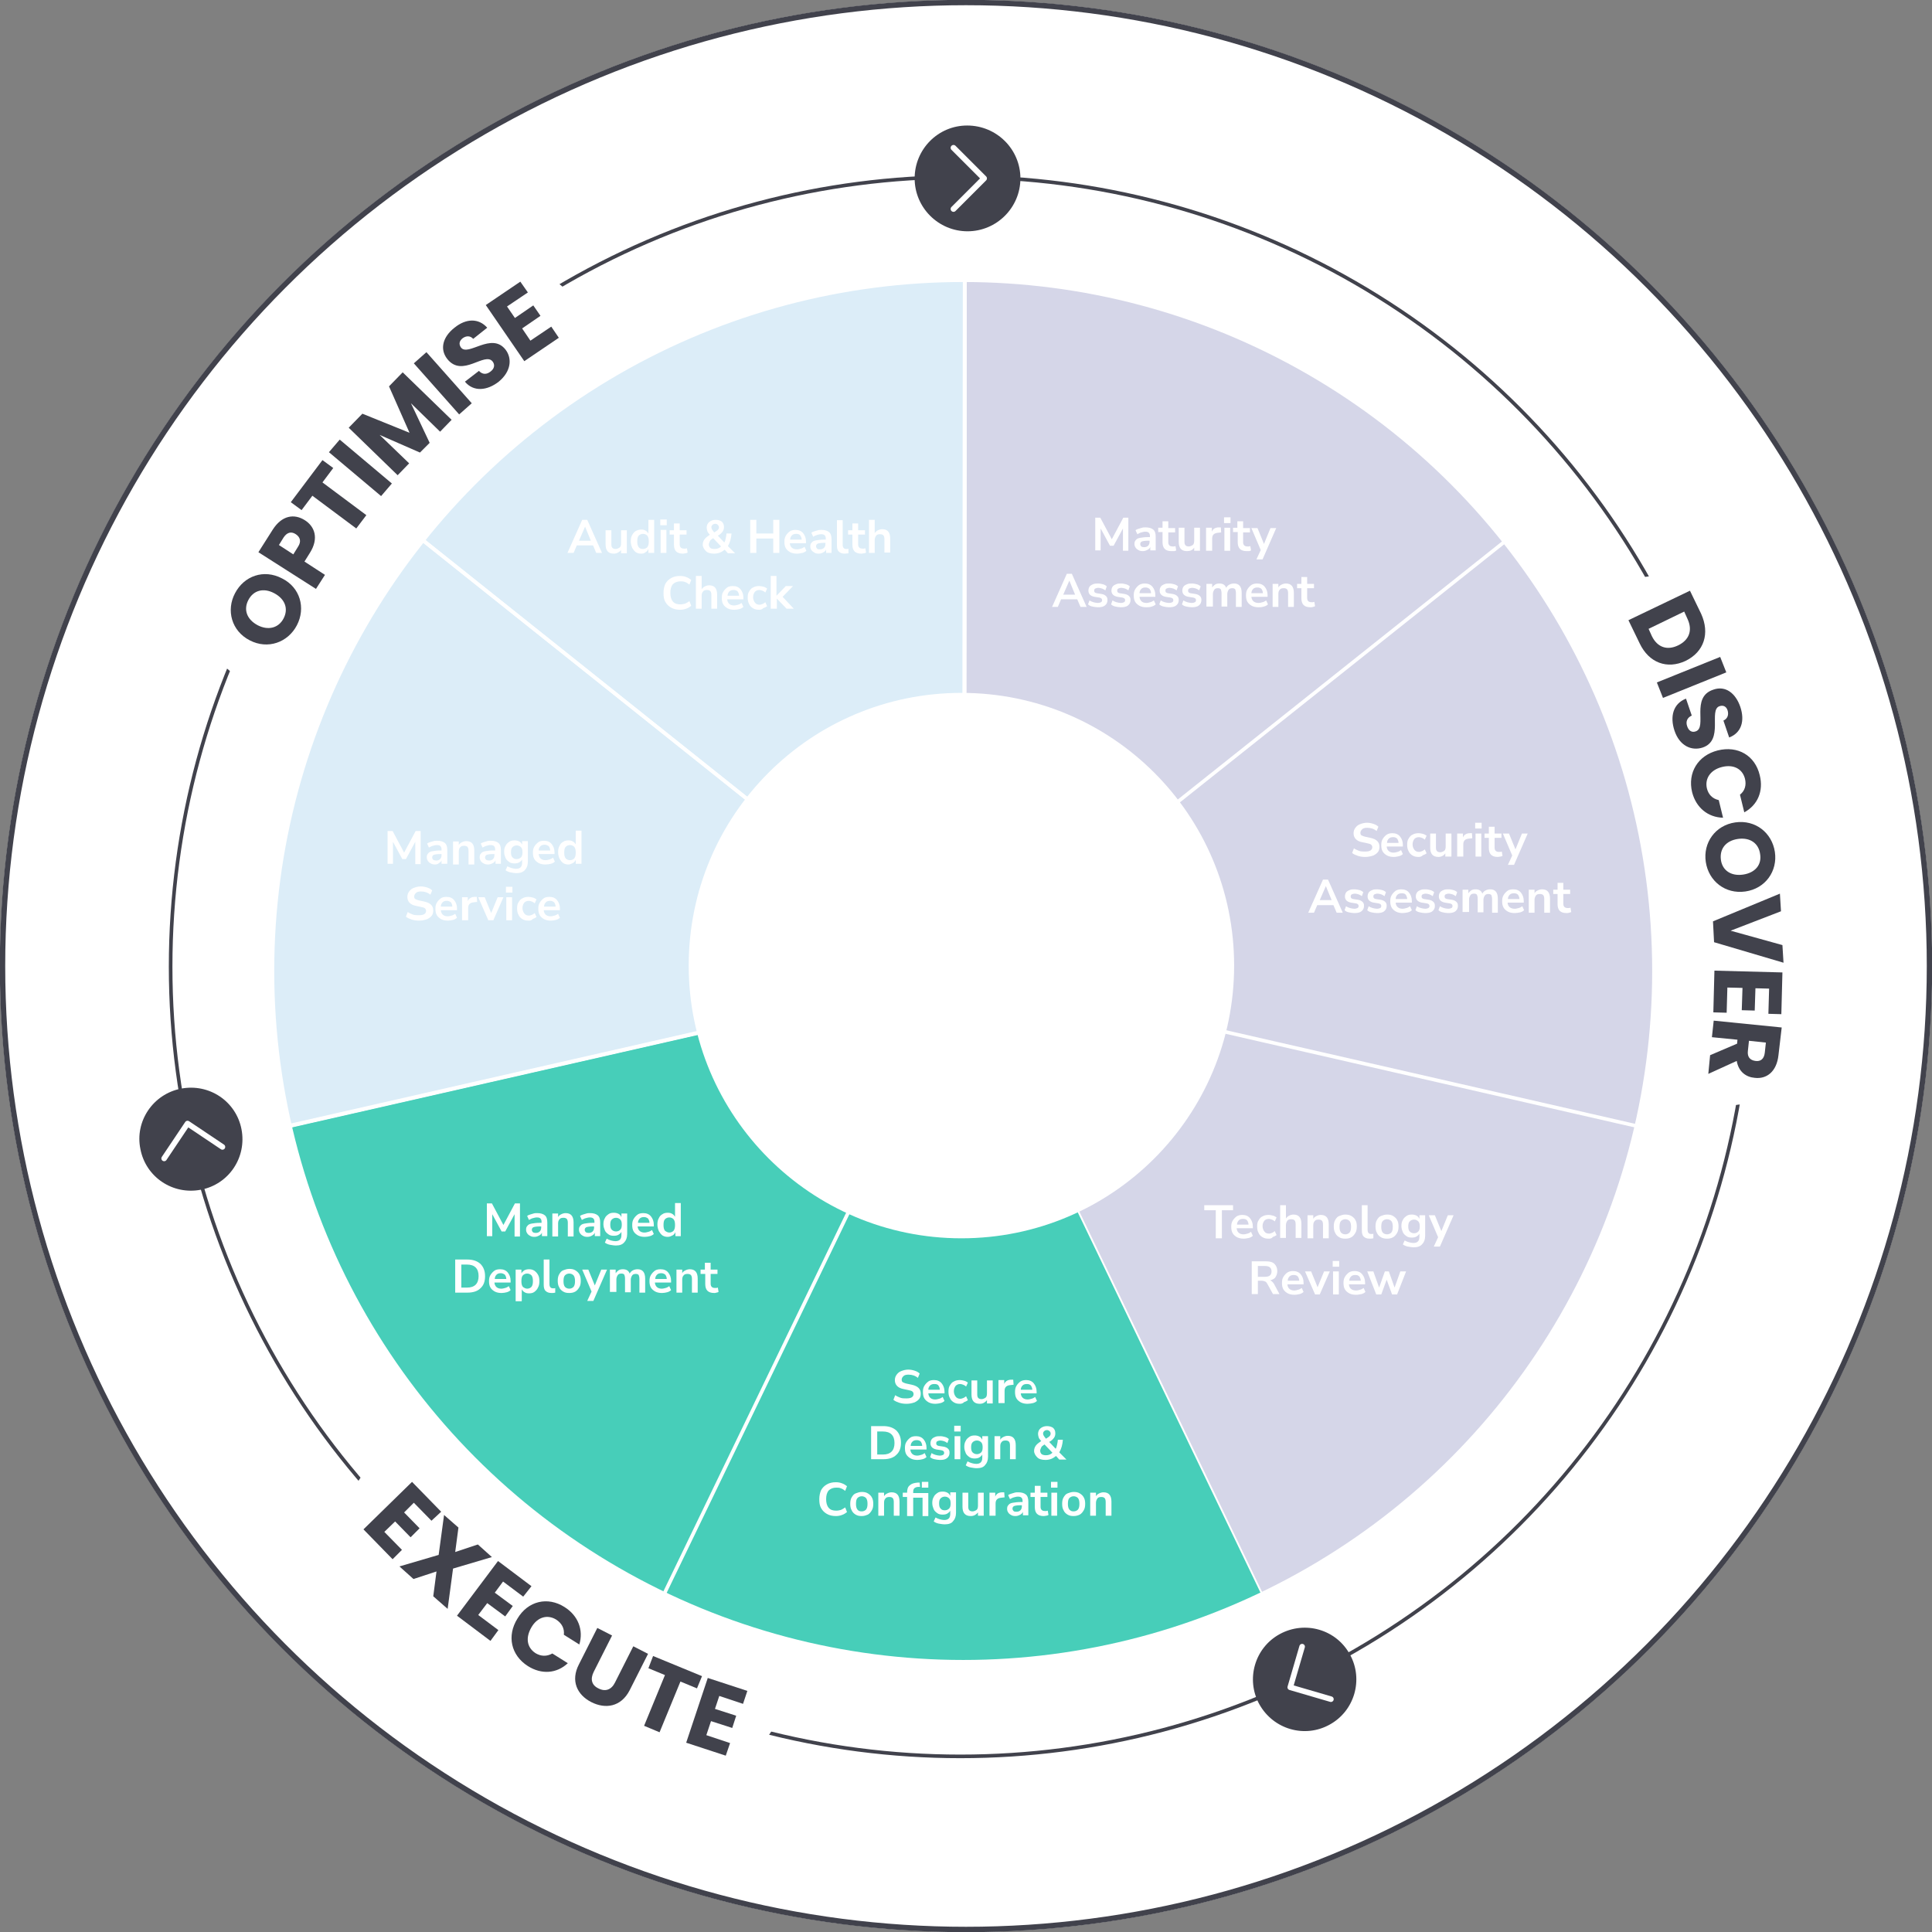 <?xml version="1.0" encoding="utf-8"?>
<!-- Generator: Adobe Illustrator 27.9.0, SVG Export Plug-In . SVG Version: 6.00 Build 0)  -->
<svg version="1.1" id="Layer_1" xmlns="http://www.w3.org/2000/svg" xmlns:xlink="http://www.w3.org/1999/xlink" x="0px" y="0px"
	 viewBox="0 0 537 537" style="enable-background:new 0 0 537 537;" xml:space="preserve">
<rect x="0" y="0" width="537" height="537" fill="#808080" stroke="none"/>
<style type="text/css">
	.st0{fill:#FFFFFF;}
	.st1{fill:none;stroke:#41424C;stroke-width:1.5;}
	.st2{clip-path:url(#SVGID_00000001633887716202621510000004282621249034644628_);}
	.st3{fill:none;stroke:#41424C;stroke-miterlimit:10;}
	.st4{fill:#52A6DB;}
	.st5{fill:none;stroke:#FFFFFF;stroke-miterlimit:10;}
	.st6{fill:#47CEB9;}
	.st7{opacity:0.2;enable-background:new    ;}
	.st8{fill:#2E328C;}
	.st9{enable-background:new    ;}
	.st10{clip-path:url(#SVGID_00000153665338826765348590000010954612626317482680_);}
	.st11{fill:none;stroke:#FFFFFF;stroke-width:20;stroke-miterlimit:10;}
	.st12{fill:#41424C;}
	.st13{clip-path:url(#SVGID_00000114788763088865453940000006378629590447867031_);}
	.st14{clip-path:url(#SVGID_00000165929549007339648900000013830355882971029917_);}
	.st15{fill:none;stroke:#FFFFFF;stroke-width:1.591;stroke-linecap:round;stroke-linejoin:round;}
	.st16{fill:none;stroke:#FFFFFF;stroke-width:1.549;stroke-linecap:round;stroke-linejoin:round;}
</style>
<g id="Group_5000" transform="translate(-670 -2122.5)">
	<g id="Ellipse_73" transform="translate(670 2122.5)">
		<g>
			<circle class="st0" cx="268.5" cy="268.5" r="268.5"/>
		</g>
		<g>
			<circle class="st1" cx="268.5" cy="268.5" r="267.8"/>
		</g>
	</g>
	<g id="Group_663" transform="translate(708.725 2157.387)">
		<g id="Group_656">
			<g>
				<defs>
					<rect id="SVGID_1_" x="0" y="0" width="461.6" height="469.2"/>
				</defs>
				<clipPath id="SVGID_00000117649371011071676060000015174752566399159741_">
					<use xlink:href="#SVGID_1_"  style="overflow:visible;"/>
				</clipPath>
				<g id="Group_655" style="clip-path:url(#SVGID_00000117649371011071676060000015174752566399159741_);">
					<g id="Ellipse_74">
						<circle class="st3" cx="228.2" cy="233.8" r="219.5"/>
					</g>
					<g id="Path_164">
						<path class="st4" d="M229.3,235.3"/>
					</g>
					<g id="Path_165">
						<path class="st4" d="M229.3,235.3"/>
					</g>
					<g id="Path_166">
						<path class="st4" d="M229.3,235.3"/>
					</g>
					<g id="Path_167">
						<path class="st4" d="M229.3,235.3"/>
					</g>
					<g id="Path_168">
						<path class="st4" d="M229.3,235.3"/>
					</g>
					<g id="Path_169">
						<path class="st4" d="M229.3,235.3"/>
					</g>
					<g id="Path_170">
						<path class="st4" d="M229.3,235.3"/>
					</g>
					<g id="Path_171">
						<path class="st4" d="M229.3,235.3"/>
					</g>
					<g id="Path_173">
						<path class="st5" d="M426,190.4c-6.7-29.5-20-57.1-38.9-80.8L229.3,235.3l196.7,45C432.7,250.7,432.7,220,426,190.4L426,190.4
							z"/>
					</g>
					<g id="Path_174">
						<path class="st4" d="M229.3,235.3"/>
					</g>
					<g id="Path_175">
						<path class="st4" d="M229.3,235.3"/>
					</g>
					<g id="Path_176">
						<path class="st4" d="M229.3,235.3"/>
					</g>
					<g id="Path_178">
						<path class="st5" d="M229.3,235.3L141.6,417c27.3,13.2,57.2,20,87.4,20c0.1,0,0.1,0,0.2,0c30.3,0,60.2-6.8,87.4-19.9
							L229.3,235.3z"/>
					</g>
					<g id="Group_4981">
						<g id="Path_177">
							<path class="st6" d="M229.3,235.3L141.6,417c27.3,13.2,57.2,20,87.4,20c0.1,0,0.1,0,0.2,0c30.3,0,60.2-6.8,87.4-19.9
								L229.3,235.3z"/>
						</g>
						<g id="Path_179">
							<path class="st6" d="M229.3,235.3L32.5,280.1C46.2,340,86.4,390.3,141.6,417L229.3,235.3z"/>
						</g>
					</g>
					<g id="Path_180">
						<path class="st5" d="M229.3,235.3L32.5,280.1C46.2,340,86.4,390.3,141.6,417L229.3,235.3z"/>
					</g>
					<g id="Path_182">
						<path class="st5" d="M229.3,235.3l87.4,181.9c55.3-26.7,95.5-77,109.2-136.8L229.3,235.3z"/>
					</g>
					<g id="Group_4991">
						<g id="Path_172" class="st7">
							<path class="st8" d="M426,190.4c-6.7-29.5-20-57.1-38.9-80.8L229.3,235.3l196.7,45C432.7,250.7,432.7,220,426,190.4"/>
						</g>
						<g id="Group_4985">
							<g id="Path_181" class="st7">
								<path class="st8" d="M229.3,235.3l87.4,181.9c55.3-26.7,95.5-77,109.2-136.8L229.3,235.3z"/>
							</g>
							<g id="Path_183" class="st7">
								<path class="st8" d="M316.9,53.5c-27.3-13.2-57.2-20-87.4-20l-0.2,201.7l157.8-125.6C368.2,85.9,344.2,66.7,316.9,53.5"/>
							</g>
						</g>
					</g>
					<g id="Path_184">
						<path class="st5" d="M316.9,53.5c-27.3-13.2-57.2-20-87.4-20l-0.2,201.7l157.8-125.6C368.2,85.9,344.2,66.7,316.9,53.5z"/>
					</g>
					<g id="Path_186">
						<path class="st5" d="M229.3,33.5c-61.4-0.1-119.5,27.9-157.7,75.9l157.7,125.8l0.2-201.7C229.4,33.5,229.3,33.5,229.3,33.5z"
							/>
					</g>
					<g id="Group_4982">
						<g id="Group_4990">
							<g id="Path_185" class="st7">
								<path class="st4" d="M229.3,33.5c-61.4-0.1-119.5,27.9-157.7,75.9l157.7,125.8l0.2-201.7C229.4,33.5,229.3,33.5,229.3,33.5"
									/>
							</g>
							<g id="Path_187" class="st7">
								<path class="st4" d="M71.6,109.5c-38.3,48-52.6,110.8-39,170.7l196.7-44.8L71.6,109.5z"/>
							</g>
						</g>
					</g>
					<g id="Path_188">
						<path class="st5" d="M71.6,109.5c-38.3,48-52.6,110.8-39,170.7l196.7-44.8L71.6,109.5z"/>
					</g>
				</g>
			</g>
		</g>
		<g class="st9">
			<path class="st0" d="M265.7,118.2V109h1.4l3.2,6l3.2-6h1.4v9.2h-1.5V112l-2.6,4.8h-1l-2.6-4.8v6.1H265.7z"/>
			<path class="st0" d="M278.9,118.3c-0.5,0-0.9-0.1-1.2-0.3c-0.4-0.2-0.6-0.4-0.8-0.7c-0.2-0.3-0.3-0.6-0.3-1
				c0-0.5,0.1-0.8,0.4-1.1c0.2-0.3,0.6-0.5,1.2-0.6s1.3-0.2,2.2-0.2h0.5v-0.3c0-0.4-0.1-0.7-0.3-0.9c-0.2-0.2-0.5-0.3-1-0.3
				c-0.4,0-0.7,0.1-1.1,0.2c-0.4,0.1-0.7,0.3-1.1,0.5l-0.5-1.1c0.2-0.2,0.5-0.3,0.8-0.4c0.3-0.1,0.6-0.2,1-0.3
				c0.3-0.1,0.7-0.1,1-0.1c0.9,0,1.6,0.2,2.1,0.6c0.5,0.4,0.7,1.1,0.7,2v3.8h-1.5v-1c-0.1,0.4-0.4,0.6-0.7,0.8
				C279.7,118.2,279.4,118.3,278.9,118.3z M279.3,117.2c0.4,0,0.8-0.1,1.1-0.4c0.3-0.3,0.4-0.7,0.4-1.1v-0.3h-0.4
				c-0.8,0-1.4,0.1-1.7,0.2c-0.3,0.1-0.5,0.4-0.5,0.7c0,0.3,0.1,0.5,0.3,0.7C278.6,117.1,278.9,117.2,279.3,117.2z"/>
			<path class="st0" d="M286.9,118.3c-1.7,0-2.5-0.8-2.5-2.5v-2.8h-1.2v-1.2h1.2V110h1.6v1.9h1.9v1.2H286v2.7c0,0.4,0.1,0.7,0.3,0.9
				c0.2,0.2,0.5,0.3,0.9,0.3c0.1,0,0.2,0,0.4,0c0.1,0,0.3-0.1,0.4-0.1l0.2,1.2c-0.2,0.1-0.4,0.2-0.6,0.2S287.1,118.3,286.9,118.3z"
				/>
			<path class="st0" d="M291.2,118.3c-1.6,0-2.3-0.9-2.3-2.6v-3.9h1.6v3.9c0,0.5,0.1,0.8,0.3,1c0.2,0.2,0.5,0.3,0.9,0.3
				c0.4,0,0.8-0.2,1.1-0.4s0.4-0.7,0.4-1.2v-3.6h1.6v6.4h-1.6v-0.9C292.8,118,292.1,118.3,291.2,118.3z"/>
			<path class="st0" d="M296.5,118.2v-6.4h1.6v1.1c0.3-0.8,1-1.2,2-1.2l0.5,0l0.1,1.4l-0.9,0.1c-1.1,0.1-1.6,0.6-1.6,1.6v3.4H296.5z
				"/>
			<path class="st0" d="M301.5,110.5v-1.6h1.8v1.6H301.5z M301.6,118.2v-6.4h1.6v6.4H301.6z"/>
		</g>
		<g class="st9">
			<path class="st0" d="M307.8,118.3c-1.7,0-2.5-0.8-2.5-2.5v-2.8H304v-1.2h1.2V110h1.6v1.9h1.9v1.2h-1.9v2.7c0,0.4,0.1,0.7,0.3,0.9
				c0.2,0.2,0.5,0.3,0.9,0.3c0.1,0,0.2,0,0.4,0c0.1,0,0.3-0.1,0.4-0.1l0.2,1.2c-0.2,0.1-0.4,0.2-0.6,0.2S308,118.3,307.8,118.3z"/>
		</g>
		<g class="st9">
			<path class="st0" d="M310.5,120.6l1.2-2.6l-2.6-6.1h1.7l1.8,4.4l1.8-4.4h1.6l-3.8,8.7H310.5z"/>
		</g>
		<g class="st9">
			<path class="st0" d="M253.7,133.8l4.1-9.2h1.4l4.1,9.2h-1.7l-0.9-2.1h-4.5l-0.9,2.1H253.7z M258.5,126.5l-1.7,3.9h3.3
				L258.5,126.5L258.5,126.5z"/>
		</g>
		<g class="st9">
			<path class="st0" d="M266.4,133.9c-0.5,0-1-0.1-1.5-0.2c-0.5-0.1-0.9-0.3-1.2-0.6l0.4-1.1c0.3,0.2,0.7,0.4,1.1,0.5
				c0.4,0.1,0.8,0.2,1.2,0.2c0.4,0,0.7-0.1,0.9-0.2c0.2-0.1,0.3-0.3,0.3-0.6c0-0.4-0.3-0.6-0.8-0.7l-1.3-0.2
				c-1.1-0.2-1.7-0.8-1.7-1.7c0-0.4,0.1-0.8,0.3-1.1c0.2-0.3,0.5-0.5,1-0.7c0.4-0.2,0.9-0.2,1.4-0.2c0.5,0,0.9,0.1,1.3,0.2
				c0.4,0.1,0.8,0.3,1.1,0.6l-0.4,1.1c-0.3-0.2-0.6-0.4-0.9-0.5c-0.4-0.1-0.7-0.2-1-0.2c-0.4,0-0.7,0.1-0.9,0.2
				c-0.2,0.1-0.3,0.3-0.3,0.6c0,0.4,0.2,0.6,0.7,0.7l1.3,0.2c0.6,0.1,1,0.3,1.3,0.6s0.4,0.6,0.4,1.1c0,0.6-0.2,1.1-0.7,1.5
				S267.3,133.9,266.4,133.9z"/>
			<path class="st0" d="M272.8,133.9c-0.5,0-1-0.1-1.5-0.2c-0.5-0.1-0.9-0.3-1.2-0.6l0.4-1.1c0.3,0.2,0.7,0.4,1.1,0.5
				c0.4,0.1,0.8,0.2,1.2,0.2c0.4,0,0.7-0.1,0.9-0.2c0.2-0.1,0.3-0.3,0.3-0.6c0-0.4-0.3-0.6-0.8-0.7l-1.3-0.2
				c-1.1-0.2-1.7-0.8-1.7-1.7c0-0.4,0.1-0.8,0.3-1.1c0.2-0.3,0.5-0.5,1-0.7c0.4-0.2,0.9-0.2,1.4-0.2c0.5,0,0.9,0.1,1.3,0.2
				c0.4,0.1,0.8,0.3,1.1,0.6l-0.4,1.1c-0.3-0.2-0.6-0.4-0.9-0.5c-0.4-0.1-0.7-0.2-1-0.2c-0.4,0-0.7,0.1-0.9,0.2
				c-0.2,0.1-0.3,0.3-0.3,0.6c0,0.4,0.2,0.6,0.7,0.7l1.3,0.2c0.6,0.1,1,0.3,1.3,0.6s0.4,0.6,0.4,1.1c0,0.6-0.2,1.1-0.7,1.5
				S273.6,133.9,272.8,133.9z"/>
			<path class="st0" d="M279.9,133.9c-0.7,0-1.3-0.1-1.9-0.4c-0.5-0.3-0.9-0.6-1.2-1.1c-0.3-0.5-0.4-1.1-0.4-1.8
				c0-0.7,0.1-1.2,0.4-1.7c0.3-0.5,0.7-0.9,1.1-1.2c0.5-0.3,1-0.4,1.6-0.4c0.9,0,1.6,0.3,2.1,0.9s0.8,1.4,0.8,2.3v0.5H278
				c0.1,1.1,0.8,1.7,1.9,1.7c0.4,0,0.7-0.1,1.1-0.2s0.7-0.3,1-0.5l0.5,1.1c-0.3,0.3-0.7,0.5-1.1,0.6
				C280.9,133.9,280.4,133.9,279.9,133.9z M279.7,128.4c-0.5,0-0.9,0.1-1.2,0.4c-0.3,0.3-0.5,0.7-0.5,1.2h3.2c0-0.5-0.2-0.9-0.4-1.2
				C280.5,128.6,280.2,128.4,279.7,128.4z"/>
			<path class="st0" d="M286.2,133.9c-0.5,0-1-0.1-1.5-0.2c-0.5-0.1-0.9-0.3-1.2-0.6l0.4-1.1c0.3,0.2,0.7,0.4,1.1,0.5
				s0.8,0.2,1.2,0.2c0.4,0,0.7-0.1,0.9-0.2c0.2-0.1,0.3-0.3,0.3-0.6c0-0.4-0.3-0.6-0.8-0.7l-1.3-0.2c-1.1-0.2-1.7-0.8-1.7-1.7
				c0-0.4,0.1-0.8,0.3-1.1c0.2-0.3,0.5-0.5,1-0.7c0.4-0.2,0.9-0.2,1.4-0.2c0.5,0,0.9,0.1,1.3,0.2c0.4,0.1,0.8,0.3,1.1,0.6l-0.4,1.1
				c-0.3-0.2-0.6-0.4-0.9-0.5c-0.4-0.1-0.7-0.2-1-0.2c-0.4,0-0.7,0.1-0.9,0.2c-0.2,0.1-0.3,0.3-0.3,0.6c0,0.4,0.2,0.6,0.7,0.7
				l1.3,0.2c0.6,0.1,1,0.3,1.3,0.6c0.3,0.3,0.4,0.6,0.4,1.1c0,0.6-0.2,1.1-0.7,1.5S287,133.9,286.2,133.9z"/>
			<path class="st0" d="M292.5,133.9c-0.5,0-1-0.1-1.5-0.2c-0.5-0.1-0.9-0.3-1.2-0.6l0.4-1.1c0.3,0.2,0.7,0.4,1.1,0.5
				s0.8,0.2,1.2,0.2c0.4,0,0.7-0.1,0.9-0.2c0.2-0.1,0.3-0.3,0.3-0.6c0-0.4-0.3-0.6-0.8-0.7l-1.3-0.2c-1.1-0.2-1.7-0.8-1.7-1.7
				c0-0.4,0.1-0.8,0.3-1.1c0.2-0.3,0.5-0.5,1-0.7c0.4-0.2,0.9-0.2,1.4-0.2c0.5,0,0.9,0.1,1.3,0.2c0.4,0.1,0.8,0.3,1.1,0.6l-0.4,1.1
				c-0.3-0.2-0.6-0.4-0.9-0.5c-0.4-0.1-0.7-0.2-1-0.2c-0.4,0-0.7,0.1-0.9,0.2c-0.2,0.1-0.3,0.3-0.3,0.6c0,0.4,0.2,0.6,0.7,0.7
				l1.3,0.2c0.6,0.1,1,0.3,1.3,0.6c0.3,0.3,0.4,0.6,0.4,1.1c0,0.6-0.2,1.1-0.7,1.5S293.3,133.9,292.5,133.9z"/>
			<path class="st0" d="M296.6,133.8v-6.4h1.6v1c0.2-0.3,0.5-0.6,0.8-0.8s0.7-0.3,1.2-0.3c1,0,1.6,0.4,1.9,1.2
				c0.2-0.4,0.5-0.7,0.9-0.9c0.4-0.2,0.8-0.3,1.3-0.3c1.4,0,2.1,0.9,2.1,2.6v3.9h-1.6V130c0-0.5-0.1-0.8-0.2-1.1
				c-0.2-0.2-0.4-0.3-0.8-0.3c-0.4,0-0.8,0.1-1,0.4c-0.2,0.3-0.4,0.7-0.4,1.2v3.5h-1.6V130c0-0.5-0.1-0.8-0.2-1.1
				c-0.2-0.2-0.4-0.3-0.8-0.3c-0.4,0-0.8,0.1-1,0.4c-0.2,0.3-0.4,0.7-0.4,1.2v3.5H296.6z"/>
			<path class="st0" d="M311.1,133.9c-0.7,0-1.3-0.1-1.9-0.4c-0.5-0.3-0.9-0.6-1.2-1.1c-0.3-0.5-0.4-1.1-0.4-1.8
				c0-0.7,0.1-1.2,0.4-1.7c0.3-0.5,0.7-0.9,1.1-1.2c0.5-0.3,1-0.4,1.6-0.4c0.9,0,1.6,0.3,2.1,0.9s0.8,1.4,0.8,2.3v0.5h-4.5
				c0.1,1.1,0.8,1.7,2,1.7c0.4,0,0.7-0.1,1.1-0.2s0.7-0.3,1-0.5l0.5,1.1c-0.3,0.3-0.7,0.5-1.1,0.6
				C312,133.9,311.5,133.9,311.1,133.9z M310.8,128.4c-0.5,0-0.9,0.1-1.2,0.4c-0.3,0.3-0.5,0.7-0.5,1.2h3.2c0-0.5-0.2-0.9-0.4-1.2
				C311.7,128.6,311.3,128.4,310.8,128.4z"/>
			<path class="st0" d="M315,133.8v-6.4h1.6v1c0.2-0.4,0.5-0.6,0.9-0.8c0.4-0.2,0.8-0.3,1.2-0.3c1.5,0,2.2,0.9,2.2,2.6v3.9h-1.6V130
				c0-0.5-0.1-0.9-0.3-1.1c-0.2-0.2-0.5-0.3-0.9-0.3c-0.5,0-0.9,0.1-1.1,0.4c-0.3,0.3-0.4,0.7-0.4,1.2v3.6H315z"/>
			<path class="st0" d="M325.5,133.9c-1.7,0-2.5-0.8-2.5-2.5v-2.8h-1.2v-1.2h1.2v-1.9h1.6v1.9h1.9v1.2h-1.9v2.7
				c0,0.4,0.1,0.7,0.3,0.9c0.2,0.2,0.5,0.3,0.9,0.3c0.1,0,0.2,0,0.4,0c0.1,0,0.3-0.1,0.4-0.1l0.2,1.2c-0.2,0.1-0.4,0.2-0.6,0.2
				C326,133.9,325.7,133.9,325.5,133.9z"/>
		</g>
		<g class="st9">
			<path class="st0" d="M340.7,203.3c-0.7,0-1.4-0.1-2-0.3s-1.1-0.4-1.6-0.8l0.5-1.3c0.4,0.3,0.9,0.5,1.4,0.7
				c0.5,0.2,1.1,0.2,1.7,0.2c0.7,0,1.2-0.1,1.5-0.3c0.3-0.2,0.5-0.5,0.5-0.9c0-0.3-0.1-0.5-0.3-0.7c-0.2-0.2-0.6-0.3-1.1-0.4
				l-1.4-0.3c-1.6-0.3-2.4-1.2-2.4-2.5c0-0.6,0.2-1.1,0.5-1.5c0.3-0.4,0.7-0.8,1.3-1c0.5-0.2,1.2-0.4,1.9-0.4c0.6,0,1.2,0.1,1.8,0.3
				s1,0.4,1.4,0.8l-0.5,1.2c-0.7-0.6-1.6-0.9-2.6-0.9c-0.6,0-1.1,0.1-1.4,0.4c-0.3,0.3-0.5,0.6-0.5,1c0,0.3,0.1,0.6,0.3,0.7
				s0.6,0.3,1.1,0.4l1.4,0.3c0.9,0.2,1.5,0.5,1.9,0.9c0.4,0.4,0.6,0.9,0.6,1.6c0,0.5-0.1,1-0.4,1.4s-0.7,0.7-1.3,1
				C342.1,203.2,341.4,203.3,340.7,203.3z"/>
			<path class="st0" d="M348.7,203.3c-0.7,0-1.3-0.1-1.9-0.4c-0.5-0.3-0.9-0.6-1.2-1.1c-0.3-0.5-0.4-1.1-0.4-1.8
				c0-0.7,0.1-1.2,0.4-1.7c0.3-0.5,0.7-0.9,1.1-1.2c0.5-0.3,1-0.4,1.6-0.4c0.9,0,1.6,0.3,2.1,0.9s0.8,1.4,0.8,2.3v0.5h-4.5
				c0.1,1.1,0.8,1.7,1.9,1.7c0.4,0,0.7-0.1,1.1-0.2s0.7-0.3,1-0.5l0.5,1.1c-0.3,0.3-0.7,0.5-1.1,0.6
				C349.6,203.2,349.2,203.3,348.7,203.3z M348.5,197.8c-0.5,0-0.9,0.1-1.2,0.4c-0.3,0.3-0.5,0.7-0.5,1.2h3.2c0-0.5-0.2-0.9-0.4-1.2
				C349.3,197.9,348.9,197.8,348.5,197.8z"/>
			<path class="st0" d="M355.6,203.3c-0.7,0-1.2-0.1-1.7-0.4c-0.5-0.3-0.9-0.7-1.1-1.2c-0.3-0.5-0.4-1.1-0.4-1.8s0.1-1.3,0.4-1.7
				c0.3-0.5,0.6-0.9,1.1-1.1c0.5-0.3,1.1-0.4,1.7-0.4c0.4,0,0.8,0.1,1.2,0.2s0.7,0.3,1,0.5l-0.5,1.1c-0.2-0.2-0.5-0.4-0.8-0.5
				c-0.3-0.1-0.6-0.2-0.8-0.2c-0.6,0-1,0.2-1.3,0.5c-0.3,0.4-0.5,0.9-0.5,1.5c0,0.6,0.2,1.1,0.5,1.5c0.3,0.4,0.7,0.6,1.3,0.6
				c0.3,0,0.5-0.1,0.8-0.2c0.3-0.1,0.5-0.3,0.8-0.5l0.5,1.1c-0.3,0.2-0.6,0.4-1,0.5C356.4,203.2,356,203.3,355.6,203.3z"/>
			<path class="st0" d="M361.1,203.3c-1.6,0-2.3-0.9-2.3-2.6v-3.9h1.6v3.9c0,0.5,0.1,0.8,0.3,1c0.2,0.2,0.5,0.3,0.9,0.3
				c0.4,0,0.8-0.2,1.1-0.4s0.4-0.7,0.4-1.2v-3.6h1.6v6.4H363v-0.9C362.6,202.9,361.9,203.3,361.1,203.3z"/>
			<path class="st0" d="M366.3,203.2v-6.4h1.6v1.1c0.3-0.8,1-1.2,2-1.2l0.5,0l0.1,1.4l-0.9,0.1c-1.1,0.1-1.6,0.6-1.6,1.6v3.4H366.3z
				"/>
			<path class="st0" d="M371.3,195.4v-1.6h1.8v1.6H371.3z M371.4,203.2v-6.4h1.6v6.4H371.4z"/>
		</g>
		<g class="st9">
			<path class="st0" d="M377.6,203.3c-1.7,0-2.5-0.8-2.5-2.5V198h-1.2v-1.2h1.2v-1.9h1.6v1.9h1.9v1.2h-1.9v2.7
				c0,0.4,0.1,0.7,0.3,0.9c0.2,0.2,0.5,0.3,0.9,0.3c0.1,0,0.2,0,0.4,0c0.1,0,0.3-0.1,0.4-0.1l0.2,1.2c-0.2,0.1-0.4,0.2-0.6,0.2
				S377.8,203.3,377.6,203.3z"/>
		</g>
		<g class="st9">
			<path class="st0" d="M380.4,205.5l1.2-2.6l-2.6-6.1h1.7l1.8,4.4l1.8-4.4h1.6l-3.8,8.7H380.4z"/>
		</g>
		<g class="st9">
			<path class="st0" d="M324.9,218.8l4.1-9.2h1.4l4.1,9.2h-1.7l-0.9-2.1h-4.5l-0.9,2.1H324.9z M329.8,211.4l-1.7,3.9h3.3
				L329.8,211.4L329.8,211.4z"/>
		</g>
		<g class="st9">
			<path class="st0" d="M337.7,218.9c-0.5,0-1-0.1-1.5-0.2c-0.5-0.1-0.9-0.3-1.2-0.6l0.4-1.1c0.3,0.2,0.7,0.4,1.1,0.5
				s0.8,0.2,1.2,0.2c0.4,0,0.7-0.1,0.9-0.2c0.2-0.1,0.3-0.3,0.3-0.6c0-0.4-0.3-0.6-0.8-0.7l-1.3-0.2c-1.1-0.2-1.7-0.8-1.7-1.7
				c0-0.4,0.1-0.8,0.3-1.1c0.2-0.3,0.5-0.5,1-0.7c0.4-0.2,0.9-0.2,1.4-0.2c0.4,0,0.9,0.1,1.3,0.2c0.4,0.1,0.8,0.3,1.1,0.6l-0.4,1.1
				c-0.3-0.2-0.6-0.4-0.9-0.5c-0.4-0.1-0.7-0.2-1-0.2c-0.4,0-0.7,0.1-0.9,0.2c-0.2,0.1-0.3,0.3-0.3,0.6c0,0.4,0.2,0.6,0.7,0.7
				l1.3,0.2c0.6,0.1,1,0.3,1.3,0.6c0.3,0.3,0.4,0.6,0.4,1.1c0,0.6-0.2,1.1-0.7,1.5S338.5,218.9,337.7,218.9z"/>
			<path class="st0" d="M344,218.9c-0.5,0-1-0.1-1.5-0.2c-0.5-0.1-0.9-0.3-1.2-0.6l0.4-1.1c0.3,0.2,0.7,0.4,1.1,0.5s0.8,0.2,1.2,0.2
				c0.4,0,0.7-0.1,0.9-0.2c0.2-0.1,0.3-0.3,0.3-0.6c0-0.4-0.3-0.6-0.8-0.7l-1.3-0.2c-1.1-0.2-1.7-0.8-1.7-1.7c0-0.4,0.1-0.8,0.3-1.1
				c0.2-0.3,0.5-0.5,1-0.7c0.4-0.2,0.9-0.2,1.4-0.2c0.4,0,0.9,0.1,1.3,0.2c0.4,0.1,0.8,0.3,1.1,0.6l-0.4,1.1
				c-0.3-0.2-0.6-0.4-0.9-0.5c-0.4-0.1-0.7-0.2-1-0.2c-0.4,0-0.7,0.1-0.9,0.2c-0.2,0.1-0.3,0.3-0.3,0.6c0,0.4,0.2,0.6,0.7,0.7
				l1.3,0.2c0.6,0.1,1,0.3,1.3,0.6c0.3,0.3,0.4,0.6,0.4,1.1c0,0.6-0.2,1.1-0.7,1.5S344.8,218.9,344,218.9z"/>
			<path class="st0" d="M351.2,218.9c-0.7,0-1.3-0.1-1.9-0.4c-0.5-0.3-0.9-0.6-1.2-1.1c-0.3-0.5-0.4-1.1-0.4-1.8
				c0-0.7,0.1-1.2,0.4-1.7c0.3-0.5,0.7-0.9,1.1-1.2c0.5-0.3,1-0.4,1.6-0.4c0.9,0,1.6,0.3,2.1,0.9s0.8,1.4,0.8,2.3v0.5h-4.5
				c0.1,1.1,0.8,1.7,1.9,1.7c0.4,0,0.7-0.1,1.1-0.2s0.7-0.3,1-0.5l0.5,1.1c-0.3,0.3-0.7,0.5-1.1,0.6
				C352.1,218.8,351.6,218.9,351.2,218.9z M350.9,213.4c-0.5,0-0.9,0.1-1.2,0.4c-0.3,0.3-0.5,0.7-0.5,1.2h3.2c0-0.5-0.2-0.9-0.4-1.2
				C351.8,213.5,351.4,213.4,350.9,213.4z"/>
			<path class="st0" d="M357.4,218.9c-0.5,0-1-0.1-1.5-0.2c-0.5-0.1-0.9-0.3-1.2-0.6l0.4-1.1c0.3,0.2,0.7,0.4,1.1,0.5
				s0.8,0.2,1.2,0.2c0.4,0,0.7-0.1,0.9-0.2s0.3-0.3,0.3-0.6c0-0.4-0.3-0.6-0.8-0.7l-1.3-0.2c-1.1-0.2-1.7-0.8-1.7-1.7
				c0-0.4,0.1-0.8,0.3-1.1c0.2-0.3,0.5-0.5,1-0.7c0.4-0.2,0.9-0.2,1.4-0.2c0.5,0,0.9,0.1,1.3,0.2c0.4,0.1,0.8,0.3,1.1,0.6l-0.4,1.1
				c-0.3-0.2-0.6-0.4-0.9-0.5c-0.4-0.1-0.7-0.2-1-0.2c-0.4,0-0.7,0.1-0.9,0.2s-0.3,0.3-0.3,0.6c0,0.4,0.2,0.6,0.7,0.7l1.3,0.2
				c0.6,0.1,1,0.3,1.3,0.6c0.3,0.3,0.4,0.6,0.4,1.1c0,0.6-0.2,1.1-0.7,1.5S358.2,218.9,357.4,218.9z"/>
			<path class="st0" d="M363.8,218.9c-0.5,0-1-0.1-1.5-0.2c-0.5-0.1-0.9-0.3-1.2-0.6l0.4-1.1c0.3,0.2,0.7,0.4,1.1,0.5
				s0.8,0.2,1.2,0.2c0.4,0,0.7-0.1,0.9-0.2s0.3-0.3,0.3-0.6c0-0.4-0.3-0.6-0.8-0.7l-1.3-0.2c-1.1-0.2-1.7-0.8-1.7-1.7
				c0-0.4,0.1-0.8,0.3-1.1c0.2-0.3,0.5-0.5,1-0.7c0.4-0.2,0.9-0.2,1.4-0.2c0.5,0,0.9,0.1,1.3,0.2c0.4,0.1,0.8,0.3,1.1,0.6l-0.4,1.1
				c-0.3-0.2-0.6-0.4-0.9-0.5c-0.4-0.1-0.7-0.2-1-0.2c-0.4,0-0.7,0.1-0.9,0.2s-0.3,0.3-0.3,0.6c0,0.4,0.2,0.6,0.7,0.7l1.3,0.2
				c0.6,0.1,1,0.3,1.3,0.6c0.3,0.3,0.4,0.6,0.4,1.1c0,0.6-0.2,1.1-0.7,1.5S364.6,218.9,363.8,218.9z"/>
			<path class="st0" d="M367.8,218.8v-6.4h1.6v1c0.2-0.3,0.5-0.6,0.8-0.8s0.7-0.3,1.2-0.3c1,0,1.6,0.4,1.9,1.2
				c0.2-0.4,0.5-0.7,0.9-0.9c0.4-0.2,0.8-0.3,1.3-0.3c1.4,0,2.1,0.9,2.1,2.6v3.9h-1.6v-3.8c0-0.5-0.1-0.8-0.2-1.1
				c-0.2-0.2-0.4-0.3-0.8-0.3c-0.4,0-0.8,0.1-1,0.4s-0.4,0.7-0.4,1.2v3.5h-1.6v-3.8c0-0.5-0.1-0.8-0.2-1.1c-0.2-0.2-0.4-0.3-0.8-0.3
				c-0.4,0-0.8,0.1-1,0.4c-0.2,0.3-0.4,0.7-0.4,1.2v3.5H367.8z"/>
			<path class="st0" d="M382.3,218.9c-0.7,0-1.3-0.1-1.9-0.4c-0.5-0.3-0.9-0.6-1.2-1.1s-0.4-1.1-0.4-1.8c0-0.7,0.1-1.2,0.4-1.7
				c0.3-0.5,0.7-0.9,1.1-1.2s1-0.4,1.6-0.4c0.9,0,1.6,0.3,2.1,0.9c0.5,0.6,0.8,1.4,0.8,2.3v0.5h-4.5c0.1,1.1,0.8,1.7,2,1.7
				c0.4,0,0.7-0.1,1.1-0.2s0.7-0.3,1-0.5l0.5,1.1c-0.3,0.3-0.7,0.5-1.1,0.6S382.8,218.9,382.3,218.9z M382.1,213.4
				c-0.5,0-0.9,0.1-1.2,0.4c-0.3,0.3-0.5,0.7-0.5,1.2h3.2c0-0.5-0.2-0.9-0.4-1.2C382.9,213.5,382.5,213.4,382.1,213.4z"/>
			<path class="st0" d="M386.2,218.8v-6.4h1.6v1c0.2-0.4,0.5-0.6,0.9-0.8c0.4-0.2,0.8-0.3,1.2-0.3c1.5,0,2.2,0.9,2.2,2.6v3.9h-1.6
				V215c0-0.5-0.1-0.9-0.3-1.1c-0.2-0.2-0.5-0.3-0.9-0.3c-0.5,0-0.9,0.1-1.1,0.4s-0.4,0.7-0.4,1.2v3.6H386.2z"/>
			<path class="st0" d="M396.7,218.9c-1.7,0-2.5-0.8-2.5-2.5v-2.8H393v-1.2h1.2v-1.9h1.6v1.9h1.9v1.2h-1.9v2.7
				c0,0.4,0.1,0.7,0.3,0.9c0.2,0.2,0.5,0.3,0.9,0.3c0.1,0,0.2,0,0.4,0c0.1,0,0.3-0.1,0.4-0.1l0.2,1.2c-0.2,0.1-0.4,0.2-0.6,0.2
				C397.2,218.9,397,218.9,396.7,218.9z"/>
		</g>
		<g class="st9">
			<path class="st0" d="M299.2,309.3v-7.8H296v-1.4h8v1.4h-3.1v7.8H299.2z"/>
		</g>
		<g class="st9">
			<path class="st0" d="M307,309.4c-0.7,0-1.3-0.1-1.9-0.4c-0.5-0.3-0.9-0.6-1.2-1.1c-0.3-0.5-0.4-1.1-0.4-1.8
				c0-0.7,0.1-1.2,0.4-1.7c0.3-0.5,0.7-0.9,1.1-1.2c0.5-0.3,1-0.4,1.6-0.4c0.9,0,1.6,0.3,2.1,0.9s0.8,1.4,0.8,2.3v0.5h-4.5
				c0.1,1.1,0.8,1.7,1.9,1.7c0.4,0,0.7-0.1,1.1-0.2s0.7-0.3,1-0.5l0.5,1.1c-0.3,0.3-0.7,0.5-1.1,0.6
				C307.9,309.3,307.5,309.4,307,309.4z M306.8,303.9c-0.5,0-0.9,0.1-1.2,0.4c-0.3,0.3-0.5,0.7-0.5,1.2h3.2c0-0.5-0.2-0.9-0.4-1.2
				C307.6,304,307.3,303.9,306.8,303.9z"/>
			<path class="st0" d="M313.9,309.4c-0.7,0-1.2-0.1-1.7-0.4c-0.5-0.3-0.9-0.7-1.1-1.2c-0.3-0.5-0.4-1.1-0.4-1.8s0.1-1.3,0.4-1.7
				c0.3-0.5,0.6-0.9,1.1-1.1c0.5-0.3,1.1-0.4,1.7-0.4c0.4,0,0.8,0.1,1.2,0.2s0.7,0.3,1,0.5l-0.5,1.1c-0.2-0.2-0.5-0.4-0.8-0.5
				c-0.3-0.1-0.6-0.2-0.8-0.2c-0.6,0-1,0.2-1.3,0.5c-0.3,0.4-0.5,0.9-0.5,1.5c0,0.6,0.2,1.1,0.5,1.5c0.3,0.4,0.7,0.6,1.3,0.6
				c0.3,0,0.5-0.1,0.8-0.2c0.3-0.1,0.5-0.3,0.8-0.5l0.5,1.1c-0.3,0.2-0.6,0.4-1,0.5C314.7,309.4,314.3,309.4,313.9,309.4z"/>
			<path class="st0" d="M317.1,309.3v-9.2h1.6v3.7c0.2-0.3,0.5-0.6,0.9-0.8c0.4-0.2,0.8-0.3,1.2-0.3c1.5,0,2.2,0.9,2.2,2.6v3.9h-1.6
				v-3.8c0-0.5-0.1-0.9-0.3-1.1s-0.5-0.3-0.9-0.3c-0.5,0-0.9,0.1-1.1,0.4s-0.4,0.7-0.4,1.2v3.6H317.1z"/>
			<path class="st0" d="M324.7,309.3v-6.4h1.6v1c0.2-0.4,0.5-0.6,0.9-0.8c0.4-0.2,0.8-0.3,1.2-0.3c1.5,0,2.2,0.9,2.2,2.6v3.9H329
				v-3.8c0-0.5-0.1-0.9-0.3-1.1c-0.2-0.2-0.5-0.3-0.9-0.3c-0.5,0-0.9,0.1-1.1,0.4c-0.3,0.3-0.4,0.7-0.4,1.2v3.6H324.7z"/>
			<path class="st0" d="M335.2,309.4c-0.7,0-1.2-0.1-1.7-0.4c-0.5-0.3-0.9-0.7-1.1-1.2c-0.3-0.5-0.4-1.1-0.4-1.8
				c0-0.7,0.1-1.3,0.4-1.8c0.3-0.5,0.6-0.9,1.1-1.1s1.1-0.4,1.7-0.4s1.2,0.1,1.7,0.4s0.9,0.7,1.1,1.1c0.3,0.5,0.4,1.1,0.4,1.8
				c0,0.7-0.1,1.3-0.4,1.8c-0.3,0.5-0.6,0.9-1.1,1.2C336.4,309.3,335.8,309.4,335.2,309.4z M335.2,308.2c0.5,0,0.9-0.2,1.2-0.5
				c0.3-0.4,0.4-0.9,0.4-1.6c0-0.7-0.1-1.2-0.4-1.6c-0.3-0.3-0.7-0.5-1.2-0.5s-0.9,0.2-1.2,0.5c-0.3,0.3-0.4,0.9-0.4,1.6
				c0,0.7,0.1,1.2,0.4,1.6C334.3,308,334.7,308.2,335.2,308.2z"/>
			<path class="st0" d="M342,309.4c-0.8,0-1.3-0.2-1.7-0.6c-0.4-0.4-0.5-1-0.5-1.8v-6.9h1.6v6.8c0,0.8,0.3,1.2,1,1.2
				c0.1,0,0.2,0,0.3,0c0.1,0,0.2,0,0.3-0.1l0,1.3C342.6,309.4,342.3,309.4,342,309.4z"/>
			<path class="st0" d="M346.8,309.4c-0.7,0-1.2-0.1-1.7-0.4c-0.5-0.3-0.9-0.7-1.1-1.2c-0.3-0.5-0.4-1.1-0.4-1.8
				c0-0.7,0.1-1.3,0.4-1.8c0.3-0.5,0.6-0.9,1.1-1.1s1.1-0.4,1.7-0.4c0.7,0,1.2,0.1,1.7,0.4s0.9,0.7,1.1,1.1c0.3,0.5,0.4,1.1,0.4,1.8
				c0,0.7-0.1,1.3-0.4,1.8c-0.3,0.5-0.6,0.9-1.1,1.2C348,309.3,347.4,309.4,346.8,309.4z M346.8,308.2c0.5,0,0.9-0.2,1.2-0.5
				c0.3-0.4,0.4-0.9,0.4-1.6c0-0.7-0.1-1.2-0.4-1.6c-0.3-0.3-0.7-0.5-1.2-0.5c-0.5,0-0.9,0.2-1.2,0.5c-0.3,0.3-0.4,0.9-0.4,1.6
				c0,0.7,0.1,1.2,0.4,1.6C345.9,308,346.3,308.2,346.8,308.2z"/>
			<path class="st0" d="M354.3,311.8c-0.6,0-1.1-0.1-1.7-0.2c-0.5-0.1-1-0.3-1.4-0.6l0.5-1.1c0.4,0.2,0.8,0.4,1.2,0.5
				s0.8,0.2,1.2,0.2c1.2,0,1.7-0.6,1.7-1.7V308c-0.2,0.4-0.5,0.6-0.8,0.8s-0.8,0.3-1.3,0.3c-0.6,0-1.1-0.1-1.5-0.4
				c-0.4-0.3-0.8-0.6-1-1.1c-0.2-0.5-0.4-1-0.4-1.7s0.1-1.2,0.4-1.7c0.2-0.5,0.6-0.8,1-1.1c0.4-0.3,0.9-0.4,1.5-0.4
				c0.5,0,0.9,0.1,1.3,0.3c0.4,0.2,0.6,0.5,0.8,0.9v-1h1.6v5.7c0,1-0.3,1.8-0.8,2.3C356.1,311.5,355.3,311.8,354.3,311.8z
				 M354.3,307.9c0.5,0,0.9-0.2,1.2-0.5c0.3-0.3,0.4-0.8,0.4-1.4s-0.1-1.1-0.4-1.4c-0.3-0.3-0.7-0.5-1.2-0.5c-0.5,0-0.9,0.2-1.2,0.5
				c-0.3,0.3-0.4,0.8-0.4,1.4s0.1,1.1,0.4,1.4S353.8,307.9,354.3,307.9z"/>
			<path class="st0" d="M359.8,311.6l1.2-2.6l-2.6-6.1h1.7l1.8,4.4l1.8-4.4h1.6l-3.8,8.7H359.8z"/>
		</g>
		<g class="st9">
			<path class="st0" d="M309.2,324.9v-9.2h4c1,0,1.8,0.2,2.3,0.7c0.5,0.5,0.8,1.2,0.8,2c0,0.7-0.2,1.2-0.5,1.7s-0.9,0.7-1.5,0.9
				c0.4,0.1,0.8,0.5,1.1,1l1.5,2.8h-1.8l-1.6-2.9c-0.2-0.3-0.3-0.5-0.6-0.6c-0.2-0.1-0.5-0.2-0.8-0.2h-1.2v3.7H309.2z M310.9,320h2
				c1.2,0,1.8-0.5,1.8-1.5c0-1-0.6-1.5-1.8-1.5h-2V320z"/>
		</g>
		<g class="st9">
			<path class="st0" d="M321.1,325c-0.7,0-1.3-0.1-1.9-0.4c-0.5-0.3-0.9-0.6-1.2-1.1c-0.3-0.5-0.4-1.1-0.4-1.8
				c0-0.7,0.1-1.2,0.4-1.7c0.3-0.5,0.7-0.9,1.1-1.2c0.5-0.3,1-0.4,1.6-0.4c0.9,0,1.6,0.3,2.1,0.9s0.8,1.4,0.8,2.3v0.5h-4.5
				c0.1,1.1,0.8,1.7,1.9,1.7c0.4,0,0.7-0.1,1.1-0.2s0.7-0.3,1-0.5l0.5,1.1c-0.3,0.3-0.7,0.5-1.1,0.6C322,324.9,321.6,325,321.1,325z
				 M320.9,319.5c-0.5,0-0.9,0.1-1.2,0.4c-0.3,0.3-0.5,0.7-0.5,1.2h3.2c0-0.5-0.2-0.9-0.4-1.2C321.7,319.6,321.3,319.5,320.9,319.5z
				"/>
		</g>
		<g class="st9">
			<path class="st0" d="M326.8,324.9l-2.8-6.4h1.7l1.8,4.4l1.8-4.4h1.6l-2.8,6.4H326.8z"/>
			<path class="st0" d="M331.7,317.2v-1.6h1.8v1.6H331.7z M331.8,324.9v-6.4h1.6v6.4H331.8z"/>
		</g>
		<g class="st9">
			<path class="st0" d="M338.2,325c-0.7,0-1.3-0.1-1.9-0.4c-0.5-0.3-0.9-0.6-1.2-1.1c-0.3-0.5-0.4-1.1-0.4-1.8
				c0-0.7,0.1-1.2,0.4-1.7c0.3-0.5,0.7-0.9,1.1-1.2c0.5-0.3,1-0.4,1.6-0.4c0.9,0,1.6,0.3,2.1,0.9s0.8,1.4,0.8,2.3v0.5h-4.5
				c0.1,1.1,0.8,1.7,2,1.7c0.4,0,0.7-0.1,1.1-0.2s0.7-0.3,1-0.5l0.5,1.1c-0.3,0.3-0.7,0.5-1.1,0.6C339.1,324.9,338.7,325,338.2,325z
				 M338,319.5c-0.5,0-0.9,0.1-1.2,0.4c-0.3,0.3-0.5,0.7-0.5,1.2h3.2c0-0.5-0.2-0.9-0.4-1.2C338.8,319.6,338.5,319.5,338,319.5z"/>
		</g>
		<g class="st9">
			<path class="st0" d="M343.8,324.9l-2.5-6.4h1.7l1.6,4.5l1.6-4.5h1.1l1.6,4.5l1.6-4.5h1.6l-2.5,6.4h-1.4l-1.5-4.1l-1.5,4.1H343.8z
				"/>
		</g>
		<g class="st9">
			<path class="st0" d="M213.2,355.3c-0.7,0-1.4-0.1-2-0.3c-0.6-0.2-1.1-0.4-1.6-0.8l0.5-1.3c0.4,0.3,0.9,0.5,1.4,0.7
				c0.5,0.2,1.1,0.2,1.7,0.2c0.7,0,1.2-0.1,1.5-0.3s0.5-0.5,0.5-0.9c0-0.3-0.1-0.5-0.3-0.7c-0.2-0.2-0.6-0.3-1.1-0.4l-1.4-0.3
				c-1.6-0.3-2.4-1.2-2.4-2.5c0-0.6,0.2-1.1,0.5-1.5s0.7-0.8,1.3-1c0.5-0.2,1.2-0.4,1.9-0.4c0.6,0,1.2,0.1,1.8,0.3s1,0.4,1.4,0.8
				l-0.5,1.2c-0.7-0.6-1.6-0.9-2.6-0.9c-0.6,0-1.1,0.1-1.4,0.4c-0.3,0.3-0.5,0.6-0.5,1c0,0.3,0.1,0.6,0.3,0.7s0.6,0.3,1.1,0.4
				l1.4,0.3c0.9,0.2,1.5,0.5,1.9,0.9c0.4,0.4,0.6,0.9,0.6,1.6c0,0.5-0.1,1-0.4,1.4c-0.3,0.4-0.7,0.7-1.3,1
				C214.6,355.2,214,355.3,213.2,355.3z"/>
			<path class="st0" d="M221.3,355.3c-0.7,0-1.3-0.1-1.9-0.4c-0.5-0.3-0.9-0.6-1.2-1.1s-0.4-1.1-0.4-1.8c0-0.7,0.1-1.2,0.4-1.7
				c0.3-0.5,0.7-0.9,1.1-1.2s1-0.4,1.6-0.4c0.9,0,1.6,0.3,2.1,0.9s0.8,1.4,0.8,2.3v0.5h-4.5c0.1,1.1,0.8,1.7,1.9,1.7
				c0.4,0,0.7-0.1,1.1-0.2s0.7-0.3,1-0.5l0.5,1.1c-0.3,0.3-0.7,0.5-1.1,0.6S221.7,355.3,221.3,355.3z M221,349.8
				c-0.5,0-0.9,0.1-1.2,0.4c-0.3,0.3-0.5,0.7-0.5,1.2h3.2c0-0.5-0.2-0.9-0.4-1.2C221.9,349.9,221.5,349.8,221,349.8z"/>
			<path class="st0" d="M228.1,355.3c-0.7,0-1.2-0.1-1.7-0.4c-0.5-0.3-0.9-0.7-1.1-1.2c-0.3-0.5-0.4-1.1-0.4-1.8s0.1-1.3,0.4-1.7
				c0.3-0.5,0.6-0.9,1.1-1.1c0.5-0.3,1.1-0.4,1.7-0.4c0.4,0,0.8,0.1,1.2,0.2c0.4,0.1,0.7,0.3,1,0.5l-0.5,1.1
				c-0.2-0.2-0.5-0.4-0.8-0.5c-0.3-0.1-0.6-0.2-0.8-0.2c-0.6,0-1,0.2-1.3,0.5c-0.3,0.4-0.5,0.9-0.5,1.5c0,0.6,0.2,1.1,0.5,1.5
				c0.3,0.4,0.7,0.6,1.3,0.6c0.3,0,0.5-0.1,0.8-0.2c0.3-0.1,0.5-0.3,0.8-0.5l0.5,1.1c-0.3,0.2-0.6,0.4-1,0.5
				C228.9,355.2,228.5,355.3,228.1,355.3z"/>
			<path class="st0" d="M233.6,355.3c-1.6,0-2.3-0.9-2.3-2.6v-3.9h1.6v3.9c0,0.5,0.1,0.8,0.3,1c0.2,0.2,0.5,0.3,0.9,0.3
				c0.4,0,0.8-0.2,1.1-0.4s0.4-0.7,0.4-1.2v-3.6h1.6v6.4h-1.6v-0.9C235.1,354.9,234.5,355.3,233.6,355.3z"/>
		</g>
		<g class="st9">
			<path class="st0" d="M238.8,355.1v-6.4h1.6v1.1c0.3-0.8,1-1.2,2-1.2l0.5,0l0.1,1.4l-0.9,0.1c-1.1,0.1-1.6,0.6-1.6,1.6v3.4H238.8z
				"/>
		</g>
		<g class="st9">
			<path class="st0" d="M246.9,355.3c-0.7,0-1.3-0.1-1.9-0.4c-0.5-0.3-0.9-0.6-1.2-1.1c-0.3-0.5-0.4-1.1-0.4-1.8
				c0-0.7,0.1-1.2,0.4-1.7c0.3-0.5,0.7-0.9,1.1-1.2c0.5-0.3,1-0.4,1.6-0.4c0.9,0,1.6,0.3,2.1,0.9s0.8,1.4,0.8,2.3v0.5H245
				c0.1,1.1,0.8,1.7,1.9,1.7c0.4,0,0.7-0.1,1.1-0.2s0.7-0.3,1-0.5l0.5,1.1c-0.3,0.3-0.7,0.5-1.1,0.6
				C247.9,355.2,247.4,355.3,246.9,355.3z M246.7,349.8c-0.5,0-0.9,0.1-1.2,0.4c-0.3,0.3-0.5,0.7-0.5,1.2h3.2c0-0.5-0.2-0.9-0.4-1.2
				C247.5,349.9,247.2,349.8,246.7,349.8z"/>
		</g>
		<g class="st9">
			<path class="st0" d="M203.4,370.7v-9.2h3.4c1.5,0,2.7,0.4,3.6,1.2c0.8,0.8,1.3,1.9,1.3,3.4c0,1.5-0.4,2.6-1.3,3.4
				c-0.8,0.8-2,1.2-3.6,1.2H203.4z M205.1,369.4h1.6c2.1,0,3.2-1.1,3.2-3.2c0-2.1-1.1-3.2-3.2-3.2h-1.6V369.4z"/>
			<path class="st0" d="M216.3,370.9c-0.7,0-1.3-0.1-1.9-0.4c-0.5-0.3-0.9-0.6-1.2-1.1s-0.4-1.1-0.4-1.8c0-0.7,0.1-1.2,0.4-1.7
				c0.3-0.5,0.7-0.9,1.1-1.2s1-0.4,1.6-0.4c0.9,0,1.6,0.3,2.1,0.9s0.8,1.4,0.8,2.3v0.5h-4.5c0.1,1.1,0.8,1.7,1.9,1.7
				c0.4,0,0.7-0.1,1.1-0.2s0.7-0.3,1-0.5l0.5,1.1c-0.3,0.3-0.7,0.5-1.1,0.6S216.8,370.9,216.3,370.9z M216.1,365.4
				c-0.5,0-0.9,0.1-1.2,0.4c-0.3,0.3-0.5,0.7-0.5,1.2h3.2c0-0.5-0.2-0.9-0.4-1.2C216.9,365.5,216.5,365.4,216.1,365.4z"/>
			<path class="st0" d="M222.5,370.9c-0.5,0-1-0.1-1.5-0.2c-0.5-0.1-0.9-0.3-1.2-0.6l0.4-1.1c0.3,0.2,0.7,0.4,1.1,0.5
				c0.4,0.1,0.8,0.2,1.2,0.2c0.4,0,0.7-0.1,0.9-0.2s0.3-0.3,0.3-0.6c0-0.4-0.3-0.6-0.8-0.7l-1.3-0.2c-1.1-0.2-1.7-0.8-1.7-1.7
				c0-0.4,0.1-0.8,0.3-1.1c0.2-0.3,0.5-0.5,1-0.7c0.4-0.2,0.9-0.2,1.4-0.2c0.5,0,0.9,0.1,1.3,0.2c0.4,0.1,0.8,0.3,1.1,0.6l-0.4,1.1
				c-0.3-0.2-0.6-0.4-0.9-0.5c-0.4-0.1-0.7-0.2-1-0.2c-0.4,0-0.7,0.1-0.9,0.2s-0.3,0.3-0.3,0.6c0,0.4,0.2,0.6,0.7,0.7l1.3,0.2
				c0.6,0.1,1,0.3,1.3,0.6c0.3,0.3,0.4,0.6,0.4,1.1c0,0.6-0.2,1.1-0.7,1.5S223.4,370.9,222.5,370.9z"/>
			<path class="st0" d="M226.5,363v-1.6h1.8v1.6H226.5z M226.6,370.7v-6.4h1.6v6.4H226.6z"/>
			<path class="st0" d="M232.8,373.2c-0.6,0-1.1-0.1-1.7-0.2c-0.5-0.1-1-0.3-1.4-0.6l0.5-1.1c0.4,0.2,0.8,0.4,1.2,0.5
				s0.8,0.2,1.2,0.2c1.2,0,1.7-0.6,1.7-1.7v-0.9c-0.2,0.4-0.5,0.6-0.8,0.8s-0.8,0.3-1.3,0.3c-0.6,0-1.1-0.1-1.5-0.4
				c-0.4-0.3-0.8-0.6-1-1.1c-0.2-0.5-0.4-1-0.4-1.7s0.1-1.2,0.4-1.7c0.2-0.5,0.6-0.8,1-1.1c0.4-0.3,0.9-0.4,1.5-0.4
				c0.5,0,0.9,0.1,1.3,0.3c0.4,0.2,0.6,0.5,0.8,0.9v-1h1.6v5.7c0,1-0.3,1.8-0.8,2.3C234.7,372.9,233.9,373.2,232.8,373.2z
				 M232.8,369.3c0.5,0,0.9-0.2,1.2-0.5c0.3-0.3,0.4-0.8,0.4-1.4s-0.1-1.1-0.4-1.4c-0.3-0.3-0.7-0.5-1.2-0.5c-0.5,0-0.9,0.2-1.2,0.5
				c-0.3,0.3-0.4,0.8-0.4,1.4s0.1,1.1,0.4,1.4S232.3,369.3,232.8,369.3z"/>
			<path class="st0" d="M237.7,370.7v-6.4h1.6v1c0.2-0.4,0.5-0.6,0.9-0.8c0.4-0.2,0.8-0.3,1.2-0.3c1.5,0,2.2,0.9,2.2,2.6v3.9h-1.6
				v-3.8c0-0.5-0.1-0.9-0.3-1.1c-0.2-0.2-0.5-0.3-0.9-0.3c-0.5,0-0.9,0.1-1.1,0.4c-0.3,0.3-0.4,0.7-0.4,1.2v3.6H237.7z"/>
			<path class="st0" d="M251.9,370.9c-1,0-1.8-0.2-2.3-0.7s-0.9-1.1-0.9-1.8c0-0.6,0.2-1.1,0.5-1.5c0.3-0.4,0.8-0.8,1.4-1.2l0.1,0
				c-0.3-0.4-0.6-0.7-0.7-1s-0.2-0.7-0.2-1c0-0.6,0.2-1.2,0.7-1.6s1.1-0.6,1.8-0.6c0.7,0,1.3,0.2,1.7,0.5c0.4,0.4,0.6,0.8,0.6,1.5
				c0,0.5-0.1,0.9-0.4,1.3c-0.3,0.4-0.7,0.8-1.3,1.1l1.8,1.9c0.2-0.3,0.3-0.7,0.4-1.2s0.2-0.9,0.2-1.3h1.4c-0.1,1.3-0.4,2.5-1,3.5
				l2,2h-2l-0.9-1c-0.4,0.3-0.8,0.6-1.3,0.8S252.4,370.9,251.9,370.9z M252,369.6c0.7,0,1.3-0.2,1.8-0.7l-2.2-2.3
				c-0.4,0.3-0.8,0.5-0.9,0.8s-0.3,0.6-0.3,0.9c0,0.4,0.1,0.7,0.4,1C251.1,369.5,251.5,369.6,252,369.6z M252.3,362.6
				c-0.3,0-0.6,0.1-0.8,0.3c-0.2,0.2-0.3,0.4-0.3,0.7c0,0.2,0.1,0.4,0.2,0.6s0.3,0.4,0.6,0.8c0.5-0.3,0.8-0.5,1-0.7
				c0.2-0.2,0.3-0.5,0.3-0.7c0-0.3-0.1-0.5-0.3-0.7C252.8,362.7,252.5,362.6,252.3,362.6z"/>
		</g>
		<g class="st9">
			<path class="st0" d="M193.6,386.5c-1,0-1.8-0.2-2.5-0.6c-0.7-0.4-1.2-0.9-1.6-1.6c-0.4-0.7-0.5-1.5-0.5-2.5s0.2-1.8,0.5-2.5
				c0.4-0.7,0.9-1.2,1.6-1.6c0.7-0.4,1.5-0.6,2.5-0.6c0.6,0,1.2,0.1,1.7,0.3c0.6,0.2,1,0.5,1.4,0.8l-0.5,1.3
				c-0.4-0.3-0.8-0.6-1.2-0.7c-0.4-0.2-0.8-0.2-1.3-0.2c-0.9,0-1.6,0.3-2.1,0.8c-0.5,0.6-0.7,1.4-0.7,2.4s0.2,1.8,0.7,2.4
				c0.5,0.6,1.2,0.8,2.1,0.8c0.5,0,0.9-0.1,1.3-0.2c0.4-0.2,0.8-0.4,1.2-0.7l0.5,1.3c-0.4,0.3-0.8,0.6-1.4,0.8
				C194.8,386.4,194.2,386.5,193.6,386.5z"/>
		</g>
		<g class="st9">
			<path class="st0" d="M200.8,386.5c-0.7,0-1.2-0.1-1.7-0.4c-0.5-0.3-0.9-0.7-1.1-1.2c-0.3-0.5-0.4-1.1-0.4-1.8
				c0-0.7,0.1-1.3,0.4-1.8c0.3-0.5,0.6-0.9,1.1-1.1s1.1-0.4,1.7-0.4c0.7,0,1.2,0.1,1.7,0.4s0.9,0.7,1.1,1.1c0.3,0.5,0.4,1.1,0.4,1.8
				c0,0.7-0.1,1.3-0.4,1.8c-0.3,0.5-0.6,0.9-1.1,1.2C202,386.3,201.5,386.5,200.8,386.5z M200.8,385.2c0.5,0,0.9-0.2,1.2-0.5
				c0.3-0.4,0.4-0.9,0.4-1.6c0-0.7-0.1-1.2-0.4-1.6c-0.3-0.3-0.7-0.5-1.2-0.5c-0.5,0-0.9,0.2-1.2,0.5c-0.3,0.3-0.4,0.9-0.4,1.6
				c0,0.7,0.1,1.2,0.4,1.6C199.9,385.1,200.3,385.2,200.8,385.2z"/>
			<path class="st0" d="M205.4,386.3V380h1.6v1c0.2-0.4,0.5-0.6,0.9-0.8c0.4-0.2,0.8-0.3,1.2-0.3c1.5,0,2.2,0.9,2.2,2.6v3.9h-1.6
				v-3.8c0-0.5-0.1-0.9-0.3-1.1c-0.2-0.2-0.5-0.3-0.9-0.3c-0.5,0-0.9,0.1-1.1,0.4c-0.3,0.3-0.4,0.7-0.4,1.2v3.6H205.4z"/>
			<path class="st0" d="M213.4,386.3v-5.1h-1.2V380h1.2v0c0-0.9,0.2-1.6,0.7-2c0.5-0.5,1.2-0.7,2.2-0.8l0.6,0l0.1,1.2l-0.5,0
				c-0.5,0-0.9,0.2-1.1,0.4c-0.2,0.2-0.3,0.5-0.3,1v0.3h4.2v6.4h-1.6v-5.1h-2.6v5.1H213.4z M217.5,378.6V377h1.8v1.6H217.5z"/>
			<path class="st0" d="M223.9,388.8c-0.6,0-1.1-0.1-1.7-0.2c-0.5-0.1-1-0.3-1.4-0.6l0.5-1.1c0.4,0.2,0.8,0.4,1.2,0.5
				s0.8,0.2,1.2,0.2c1.2,0,1.7-0.6,1.7-1.7V385c-0.2,0.4-0.5,0.6-0.8,0.8s-0.8,0.3-1.3,0.3c-0.6,0-1.1-0.1-1.5-0.4
				c-0.4-0.3-0.8-0.6-1-1.1c-0.2-0.5-0.4-1-0.4-1.7s0.1-1.2,0.4-1.7c0.2-0.5,0.6-0.8,1-1.1c0.4-0.3,0.9-0.4,1.5-0.4
				c0.5,0,0.9,0.1,1.3,0.3c0.4,0.2,0.6,0.5,0.8,0.9v-1h1.6v5.7c0,1-0.3,1.8-0.8,2.3C225.8,388.5,225,388.8,223.9,388.8z
				 M223.9,384.9c0.5,0,0.9-0.2,1.2-0.5c0.3-0.3,0.4-0.8,0.4-1.4s-0.1-1.1-0.4-1.4c-0.3-0.3-0.7-0.5-1.2-0.5c-0.5,0-0.9,0.2-1.2,0.5
				c-0.3,0.3-0.4,0.8-0.4,1.4s0.1,1.1,0.4,1.4C223,384.8,223.4,384.9,223.9,384.9z"/>
			<path class="st0" d="M231.1,386.5c-1.6,0-2.3-0.9-2.3-2.6V380h1.6v3.9c0,0.5,0.1,0.8,0.3,1s0.5,0.3,0.9,0.3
				c0.4,0,0.8-0.2,1.1-0.4s0.4-0.7,0.4-1.2V380h1.6v6.4h-1.6v-0.9C232.6,386.1,232,386.5,231.1,386.5z"/>
		</g>
		<g class="st9">
			<path class="st0" d="M236.3,386.3V380h1.6v1.1c0.3-0.8,1-1.2,2-1.2l0.5,0l0.1,1.4l-0.9,0.1c-1.1,0.1-1.6,0.6-1.6,1.6v3.4H236.3z"
				/>
		</g>
		<g class="st9">
			<path class="st0" d="M243.5,386.5c-0.5,0-0.9-0.1-1.2-0.3c-0.4-0.2-0.6-0.4-0.8-0.7c-0.2-0.3-0.3-0.6-0.3-1
				c0-0.5,0.1-0.8,0.4-1.1c0.2-0.3,0.6-0.5,1.2-0.6s1.3-0.2,2.2-0.2h0.5v-0.3c0-0.4-0.1-0.7-0.3-0.9c-0.2-0.2-0.5-0.3-1-0.3
				c-0.4,0-0.7,0.1-1.1,0.2c-0.4,0.1-0.7,0.3-1.1,0.5l-0.5-1.1c0.2-0.2,0.5-0.3,0.8-0.4c0.3-0.1,0.6-0.2,1-0.3
				c0.3-0.1,0.7-0.1,1-0.1c0.9,0,1.6,0.2,2.1,0.6c0.5,0.4,0.7,1.1,0.7,2v3.8h-1.5v-1c-0.1,0.4-0.4,0.6-0.7,0.8
				C244.3,386.4,244,386.5,243.5,386.5z M243.8,385.3c0.4,0,0.8-0.1,1.1-0.4c0.3-0.3,0.4-0.7,0.4-1.1v-0.3h-0.4
				c-0.8,0-1.4,0.1-1.7,0.2c-0.3,0.1-0.5,0.4-0.5,0.7c0,0.3,0.1,0.5,0.3,0.7C243.2,385.3,243.5,385.3,243.8,385.3z"/>
			<path class="st0" d="M251.4,386.5c-1.7,0-2.5-0.8-2.5-2.5v-2.8h-1.2V380h1.2v-1.9h1.6v1.9h1.9v1.2h-1.9v2.7
				c0,0.4,0.1,0.7,0.3,0.9c0.2,0.2,0.5,0.3,0.9,0.3c0.1,0,0.2,0,0.4,0c0.1,0,0.3-0.1,0.4-0.1l0.2,1.2c-0.2,0.1-0.4,0.2-0.6,0.2
				S251.7,386.5,251.4,386.5z"/>
			<path class="st0" d="M253.4,378.6V377h1.8v1.6H253.4z M253.5,386.3V380h1.6v6.4H253.5z"/>
			<path class="st0" d="M259.7,386.5c-0.7,0-1.2-0.1-1.7-0.4c-0.5-0.3-0.9-0.7-1.1-1.2c-0.3-0.5-0.4-1.1-0.4-1.8
				c0-0.7,0.1-1.3,0.4-1.8c0.3-0.5,0.6-0.9,1.1-1.1s1.1-0.4,1.7-0.4c0.7,0,1.2,0.1,1.7,0.4s0.9,0.7,1.1,1.1c0.3,0.5,0.4,1.1,0.4,1.8
				c0,0.7-0.1,1.3-0.4,1.8c-0.3,0.5-0.6,0.9-1.1,1.2C261,386.3,260.4,386.5,259.7,386.5z M259.7,385.2c0.5,0,0.9-0.2,1.2-0.5
				c0.3-0.4,0.4-0.9,0.4-1.6c0-0.7-0.1-1.2-0.4-1.6c-0.3-0.3-0.7-0.5-1.2-0.5c-0.5,0-0.9,0.2-1.2,0.5c-0.3,0.3-0.4,0.9-0.4,1.6
				c0,0.7,0.1,1.2,0.4,1.6C258.9,385.1,259.2,385.2,259.7,385.2z"/>
			<path class="st0" d="M264.3,386.3V380h1.6v1c0.2-0.4,0.5-0.6,0.9-0.8s0.8-0.3,1.2-0.3c1.5,0,2.2,0.9,2.2,2.6v3.9h-1.6v-3.8
				c0-0.5-0.1-0.9-0.3-1.1s-0.5-0.3-0.9-0.3c-0.5,0-0.9,0.1-1.1,0.4s-0.4,0.7-0.4,1.2v3.6H264.3z"/>
		</g>
		<g class="st9">
			<path class="st0" d="M96.6,308.8v-9.2H98l3.2,6l3.2-6h1.4v9.2h-1.5v-6.2l-2.6,4.8h-1l-2.6-4.8v6.1H96.6z"/>
			<path class="st0" d="M109.8,308.9c-0.5,0-0.9-0.1-1.2-0.3c-0.4-0.2-0.6-0.4-0.8-0.7c-0.2-0.3-0.3-0.6-0.3-1
				c0-0.5,0.1-0.8,0.4-1.1c0.2-0.3,0.6-0.5,1.2-0.6s1.3-0.2,2.2-0.2h0.5v-0.3c0-0.4-0.1-0.7-0.3-0.9c-0.2-0.2-0.5-0.3-1-0.3
				c-0.4,0-0.7,0.1-1.1,0.2s-0.7,0.3-1.1,0.5l-0.5-1.1c0.2-0.2,0.5-0.3,0.8-0.4c0.3-0.1,0.6-0.2,1-0.3c0.3-0.1,0.7-0.1,1-0.1
				c0.9,0,1.6,0.2,2.1,0.6c0.5,0.4,0.7,1.1,0.7,2v3.8h-1.5v-1c-0.1,0.4-0.4,0.6-0.7,0.8C110.6,308.8,110.3,308.9,109.8,308.9z
				 M110.2,307.8c0.4,0,0.8-0.1,1.1-0.4c0.3-0.3,0.4-0.7,0.4-1.1V306h-0.4c-0.8,0-1.4,0.1-1.7,0.2c-0.3,0.1-0.5,0.4-0.5,0.7
				c0,0.3,0.1,0.5,0.3,0.7C109.5,307.7,109.8,307.8,110.2,307.8z"/>
			<path class="st0" d="M114.8,308.8v-6.4h1.6v1c0.2-0.4,0.5-0.6,0.9-0.8c0.4-0.2,0.8-0.3,1.2-0.3c1.5,0,2.2,0.9,2.2,2.6v3.9h-1.6
				V305c0-0.5-0.1-0.9-0.3-1.1c-0.2-0.2-0.5-0.3-0.9-0.3c-0.5,0-0.9,0.1-1.1,0.4c-0.3,0.3-0.4,0.7-0.4,1.2v3.6H114.8z"/>
			<path class="st0" d="M124.5,308.9c-0.5,0-0.9-0.1-1.2-0.3c-0.4-0.2-0.6-0.4-0.8-0.7c-0.2-0.3-0.3-0.6-0.3-1
				c0-0.5,0.1-0.8,0.4-1.1c0.2-0.3,0.6-0.5,1.2-0.6s1.3-0.2,2.2-0.2h0.5v-0.3c0-0.4-0.1-0.7-0.3-0.9c-0.2-0.2-0.5-0.3-1-0.3
				c-0.4,0-0.7,0.1-1.1,0.2s-0.7,0.3-1.1,0.5l-0.5-1.1c0.2-0.2,0.5-0.3,0.8-0.4c0.3-0.1,0.6-0.2,1-0.3c0.3-0.1,0.7-0.1,1-0.1
				c0.9,0,1.6,0.2,2.1,0.6c0.5,0.4,0.7,1.1,0.7,2v3.8h-1.5v-1c-0.1,0.4-0.4,0.6-0.7,0.8C125.4,308.8,125,308.9,124.5,308.9z
				 M124.9,307.8c0.4,0,0.8-0.1,1.1-0.4c0.3-0.3,0.4-0.7,0.4-1.1V306h-0.4c-0.8,0-1.4,0.1-1.7,0.2c-0.3,0.1-0.5,0.4-0.5,0.7
				c0,0.3,0.1,0.5,0.3,0.7C124.2,307.7,124.5,307.8,124.9,307.8z"/>
			<path class="st0" d="M132.5,311.3c-0.6,0-1.1-0.1-1.7-0.2c-0.5-0.1-1-0.3-1.4-0.6l0.5-1.1c0.4,0.2,0.8,0.4,1.2,0.5
				s0.8,0.2,1.2,0.2c1.2,0,1.7-0.6,1.7-1.7v-0.9c-0.2,0.4-0.5,0.6-0.8,0.8s-0.8,0.3-1.3,0.3c-0.6,0-1.1-0.1-1.5-0.4
				c-0.4-0.3-0.8-0.6-1-1.1c-0.2-0.5-0.4-1-0.4-1.7s0.1-1.2,0.4-1.7c0.2-0.5,0.6-0.8,1-1.1c0.4-0.3,0.9-0.4,1.5-0.4
				c0.5,0,0.9,0.1,1.3,0.3c0.4,0.2,0.6,0.5,0.8,0.9v-1h1.6v5.7c0,1-0.3,1.8-0.8,2.3C134.3,311,133.6,311.3,132.5,311.3z
				 M132.5,307.4c0.5,0,0.9-0.2,1.2-0.5c0.3-0.3,0.4-0.8,0.4-1.4s-0.1-1.1-0.4-1.4c-0.3-0.3-0.7-0.5-1.2-0.5c-0.5,0-0.9,0.2-1.2,0.5
				c-0.3,0.3-0.4,0.8-0.4,1.4s0.1,1.1,0.4,1.4C131.6,307.2,132,307.4,132.5,307.4z"/>
			<path class="st0" d="M140.5,308.9c-0.7,0-1.3-0.1-1.9-0.4c-0.5-0.3-0.9-0.6-1.2-1.1s-0.4-1.1-0.4-1.8c0-0.7,0.1-1.2,0.4-1.7
				c0.3-0.5,0.7-0.9,1.1-1.2s1-0.4,1.6-0.4c0.9,0,1.6,0.3,2.1,0.9s0.8,1.4,0.8,2.3v0.5h-4.5c0.1,1.1,0.8,1.7,1.9,1.7
				c0.4,0,0.7-0.1,1.1-0.2s0.7-0.3,1-0.5l0.5,1.1c-0.3,0.3-0.7,0.5-1.1,0.6S141,308.9,140.5,308.9z M140.3,303.4
				c-0.5,0-0.9,0.1-1.2,0.4c-0.3,0.3-0.5,0.7-0.5,1.2h3.2c0-0.5-0.2-0.9-0.4-1.2C141.1,303.6,140.8,303.4,140.3,303.4z"/>
			<path class="st0" d="M146.9,308.9c-0.6,0-1-0.1-1.5-0.4c-0.4-0.3-0.7-0.7-1-1.2c-0.2-0.5-0.4-1.1-0.4-1.8c0-0.7,0.1-1.3,0.4-1.8
				c0.2-0.5,0.6-0.9,1-1.1c0.4-0.3,0.9-0.4,1.5-0.4c0.5,0,0.9,0.1,1.2,0.3c0.4,0.2,0.6,0.5,0.8,0.8v-3.8h1.6v9.2H149v-1.1
				c-0.2,0.4-0.4,0.7-0.8,0.9S147.4,308.9,146.9,308.9z M147.3,307.7c0.5,0,0.9-0.2,1.2-0.5c0.3-0.4,0.4-0.9,0.4-1.6
				c0-0.7-0.1-1.2-0.4-1.6c-0.3-0.3-0.7-0.5-1.2-0.5c-0.5,0-0.9,0.2-1.2,0.5c-0.3,0.3-0.4,0.9-0.4,1.6c0,0.7,0.1,1.2,0.4,1.6
				C146.5,307.5,146.9,307.7,147.3,307.7z"/>
		</g>
		<g class="st9">
			<path class="st0" d="M87.8,324.4v-9.2h3.4c1.5,0,2.7,0.4,3.6,1.2c0.8,0.8,1.3,1.9,1.3,3.4c0,1.5-0.4,2.6-1.3,3.4
				c-0.8,0.8-2,1.2-3.6,1.2H87.8z M89.5,323h1.6c2.1,0,3.2-1.1,3.2-3.2c0-2.1-1.1-3.2-3.2-3.2h-1.6V323z"/>
			<path class="st0" d="M100.7,324.5c-0.7,0-1.3-0.1-1.9-0.4c-0.5-0.3-0.9-0.6-1.2-1.1s-0.4-1.1-0.4-1.8c0-0.7,0.1-1.2,0.4-1.7
				c0.3-0.5,0.7-0.9,1.1-1.2s1-0.4,1.6-0.4c0.9,0,1.6,0.3,2.1,0.9s0.8,1.4,0.8,2.3v0.5h-4.5c0.1,1.1,0.8,1.7,1.9,1.7
				c0.4,0,0.7-0.1,1.1-0.2s0.7-0.3,1-0.5l0.5,1.1c-0.3,0.3-0.7,0.5-1.1,0.6S101.2,324.5,100.7,324.5z M100.5,319
				c-0.5,0-0.9,0.1-1.2,0.4c-0.3,0.3-0.5,0.7-0.5,1.2h3.2c0-0.5-0.2-0.9-0.4-1.2C101.3,319.2,100.9,319,100.5,319z"/>
			<path class="st0" d="M104.6,326.7V318h1.6v1c0.2-0.3,0.5-0.6,0.8-0.8c0.4-0.2,0.8-0.3,1.3-0.3c0.6,0,1,0.1,1.5,0.4
				c0.4,0.3,0.7,0.6,1,1.1s0.4,1.1,0.4,1.8c0,0.7-0.1,1.3-0.4,1.8c-0.2,0.5-0.6,0.9-1,1.2c-0.4,0.3-0.9,0.4-1.5,0.4
				c-0.5,0-0.9-0.1-1.2-0.3c-0.4-0.2-0.6-0.5-0.8-0.8v3.3H104.6z M107.8,323.3c0.5,0,0.9-0.2,1.2-0.5c0.3-0.4,0.4-0.9,0.4-1.6
				c0-0.7-0.1-1.2-0.4-1.6c-0.3-0.3-0.7-0.5-1.2-0.5c-0.5,0-0.9,0.2-1.2,0.5c-0.3,0.3-0.4,0.9-0.4,1.6c0,0.7,0.1,1.2,0.4,1.6
				C107,323.1,107.4,323.3,107.8,323.3z"/>
			<path class="st0" d="M114.6,324.5c-0.8,0-1.3-0.2-1.7-0.6c-0.4-0.4-0.5-1-0.5-1.8v-6.9h1.6v6.8c0,0.8,0.3,1.2,1,1.2
				c0.1,0,0.2,0,0.3,0c0.1,0,0.2,0,0.3-0.1l0,1.3C115.3,324.5,115,324.5,114.6,324.5z"/>
		</g>
		<g class="st9">
			<path class="st0" d="M119.5,324.5c-0.7,0-1.2-0.1-1.7-0.4c-0.5-0.3-0.9-0.7-1.1-1.2c-0.3-0.5-0.4-1.1-0.4-1.8
				c0-0.7,0.1-1.3,0.4-1.8c0.3-0.5,0.6-0.9,1.1-1.1s1.1-0.4,1.7-0.4c0.7,0,1.2,0.1,1.7,0.4s0.9,0.7,1.1,1.1c0.3,0.5,0.4,1.1,0.4,1.8
				c0,0.7-0.1,1.3-0.4,1.8c-0.3,0.5-0.6,0.9-1.1,1.2C120.7,324.4,120.1,324.5,119.5,324.5z M119.5,323.3c0.5,0,0.9-0.2,1.2-0.5
				c0.3-0.4,0.4-0.9,0.4-1.6c0-0.7-0.1-1.2-0.4-1.6c-0.3-0.3-0.7-0.5-1.2-0.5c-0.5,0-0.9,0.2-1.2,0.5c-0.3,0.3-0.4,0.9-0.4,1.6
				c0,0.7,0.1,1.2,0.4,1.6C118.6,323.1,119,323.3,119.5,323.3z"/>
		</g>
		<g class="st9">
			<path class="st0" d="M124.5,326.7l1.2-2.6l-2.6-6.1h1.7l1.8,4.4l1.8-4.4h1.6l-3.8,8.7H124.5z"/>
			<path class="st0" d="M130.8,324.4V318h1.6v1c0.2-0.3,0.5-0.6,0.8-0.8s0.7-0.3,1.2-0.3c1,0,1.6,0.4,1.9,1.2
				c0.2-0.4,0.5-0.7,0.9-0.9c0.4-0.2,0.8-0.3,1.3-0.3c1.4,0,2.1,0.9,2.1,2.6v3.9h-1.6v-3.8c0-0.5-0.1-0.8-0.2-1.1
				c-0.2-0.2-0.4-0.3-0.8-0.3c-0.4,0-0.8,0.1-1,0.4c-0.2,0.3-0.4,0.7-0.4,1.2v3.5h-1.6v-3.8c0-0.5-0.1-0.8-0.2-1.1
				c-0.2-0.2-0.4-0.3-0.8-0.3c-0.4,0-0.8,0.1-1,0.4s-0.4,0.7-0.4,1.2v3.5H130.8z"/>
			<path class="st0" d="M145.3,324.5c-0.7,0-1.3-0.1-1.9-0.4c-0.5-0.3-0.9-0.6-1.2-1.1s-0.4-1.1-0.4-1.8c0-0.7,0.1-1.2,0.4-1.7
				c0.3-0.5,0.7-0.9,1.1-1.2s1-0.4,1.6-0.4c0.9,0,1.6,0.3,2.1,0.9s0.8,1.4,0.8,2.3v0.5h-4.5c0.1,1.1,0.8,1.7,1.9,1.7
				c0.4,0,0.7-0.1,1.1-0.2s0.7-0.3,1-0.5l0.5,1.1c-0.3,0.3-0.7,0.5-1.1,0.6S145.8,324.5,145.3,324.5z M145.1,319
				c-0.5,0-0.9,0.1-1.2,0.4c-0.3,0.3-0.5,0.7-0.5,1.2h3.2c0-0.5-0.2-0.9-0.4-1.2C145.9,319.2,145.6,319,145.1,319z"/>
			<path class="st0" d="M149.3,324.4V318h1.6v1c0.2-0.4,0.5-0.6,0.9-0.8c0.4-0.2,0.8-0.3,1.2-0.3c1.5,0,2.2,0.9,2.2,2.6v3.9h-1.6
				v-3.8c0-0.5-0.1-0.9-0.3-1.1c-0.2-0.2-0.5-0.3-0.9-0.3c-0.5,0-0.9,0.1-1.1,0.4c-0.3,0.3-0.4,0.7-0.4,1.2v3.6H149.3z"/>
			<path class="st0" d="M159.8,324.5c-1.7,0-2.5-0.8-2.5-2.5v-2.8H156V318h1.2v-1.9h1.6v1.9h1.9v1.2h-1.9v2.7c0,0.4,0.1,0.7,0.3,0.9
				c0.2,0.2,0.5,0.3,0.9,0.3c0.1,0,0.2,0,0.4,0c0.1,0,0.3-0.1,0.4-0.1l0.2,1.2c-0.2,0.1-0.4,0.2-0.6,0.2
				C160.2,324.5,160,324.5,159.8,324.5z"/>
		</g>
		<g class="st9">
			<path class="st0" d="M69,205.3v-9.2h1.4l3.2,6l3.2-6h1.4v9.2h-1.5v-6.2l-2.6,4.8h-1l-2.6-4.8v6.1H69z"/>
			<path class="st0" d="M82.2,205.4c-0.5,0-0.9-0.1-1.2-0.3c-0.4-0.2-0.6-0.4-0.8-0.7c-0.2-0.3-0.3-0.6-0.3-1c0-0.5,0.1-0.8,0.4-1.1
				c0.2-0.3,0.6-0.5,1.2-0.6s1.3-0.2,2.2-0.2H84v-0.3c0-0.4-0.1-0.7-0.3-0.9c-0.2-0.2-0.5-0.3-1-0.3c-0.4,0-0.7,0.1-1.1,0.2
				s-0.7,0.3-1.1,0.5l-0.5-1.1c0.2-0.2,0.5-0.3,0.8-0.4c0.3-0.1,0.6-0.2,1-0.3c0.3-0.1,0.7-0.1,1-0.1c0.9,0,1.6,0.2,2.1,0.6
				c0.5,0.4,0.7,1.1,0.7,2v3.8H84v-1c-0.1,0.4-0.4,0.6-0.7,0.8C83,205.3,82.6,205.4,82.2,205.4z M82.5,204.3c0.4,0,0.8-0.1,1.1-0.4
				c0.3-0.3,0.4-0.7,0.4-1.1v-0.3h-0.4c-0.8,0-1.4,0.1-1.7,0.2c-0.3,0.1-0.5,0.4-0.5,0.7c0,0.3,0.1,0.5,0.3,0.7
				C81.9,204.2,82.2,204.3,82.5,204.3z"/>
			<path class="st0" d="M87.2,205.3V199h1.6v1c0.2-0.4,0.5-0.6,0.9-0.8c0.4-0.2,0.8-0.3,1.2-0.3c1.5,0,2.2,0.9,2.2,2.6v3.9h-1.6
				v-3.8c0-0.5-0.1-0.9-0.3-1.1c-0.2-0.2-0.5-0.3-0.9-0.3c-0.5,0-0.9,0.1-1.1,0.4c-0.3,0.3-0.4,0.7-0.4,1.2v3.6H87.2z"/>
			<path class="st0" d="M96.9,205.4c-0.5,0-0.9-0.1-1.2-0.3c-0.4-0.2-0.6-0.4-0.8-0.7c-0.2-0.3-0.3-0.6-0.3-1c0-0.5,0.1-0.8,0.4-1.1
				c0.2-0.3,0.6-0.5,1.2-0.6s1.3-0.2,2.2-0.2h0.5v-0.3c0-0.4-0.1-0.7-0.3-0.9c-0.2-0.2-0.5-0.3-1-0.3c-0.4,0-0.7,0.1-1.1,0.2
				s-0.7,0.3-1.1,0.5l-0.5-1.1c0.2-0.2,0.5-0.3,0.8-0.4c0.3-0.1,0.6-0.2,1-0.3c0.3-0.1,0.7-0.1,1-0.1c0.9,0,1.6,0.2,2.1,0.6
				c0.5,0.4,0.7,1.1,0.7,2v3.8h-1.5v-1c-0.1,0.4-0.4,0.6-0.7,0.8C97.7,205.3,97.4,205.4,96.9,205.4z M97.2,204.3
				c0.4,0,0.8-0.1,1.1-0.4c0.3-0.3,0.4-0.7,0.4-1.1v-0.3h-0.4c-0.8,0-1.4,0.1-1.7,0.2c-0.3,0.1-0.5,0.4-0.5,0.7
				c0,0.3,0.1,0.5,0.3,0.7C96.6,204.2,96.9,204.3,97.2,204.3z"/>
			<path class="st0" d="M104.9,207.8c-0.6,0-1.1-0.1-1.7-0.2c-0.5-0.1-1-0.3-1.4-0.6l0.5-1.1c0.4,0.2,0.8,0.4,1.2,0.5
				s0.8,0.2,1.2,0.2c1.2,0,1.7-0.6,1.7-1.7V204c-0.2,0.4-0.5,0.6-0.8,0.8s-0.8,0.3-1.3,0.3c-0.6,0-1.1-0.1-1.5-0.4
				c-0.4-0.3-0.8-0.6-1-1.1c-0.2-0.5-0.4-1-0.4-1.7s0.1-1.2,0.4-1.7c0.2-0.5,0.6-0.8,1-1.1c0.4-0.3,0.9-0.4,1.5-0.4
				c0.5,0,0.9,0.1,1.3,0.3c0.4,0.2,0.6,0.5,0.8,0.9v-1h1.6v5.7c0,1-0.3,1.8-0.8,2.3C106.7,207.5,105.9,207.8,104.9,207.8z
				 M104.9,203.9c0.5,0,0.9-0.2,1.2-0.5c0.3-0.3,0.4-0.8,0.4-1.4s-0.1-1.1-0.4-1.4c-0.3-0.3-0.7-0.5-1.2-0.5c-0.5,0-0.9,0.2-1.2,0.5
				c-0.3,0.3-0.4,0.8-0.4,1.4s0.1,1.1,0.4,1.4C104,203.7,104.3,203.9,104.9,203.9z"/>
			<path class="st0" d="M112.9,205.4c-0.7,0-1.3-0.1-1.9-0.4c-0.5-0.3-0.9-0.6-1.2-1.1s-0.4-1.1-0.4-1.8c0-0.7,0.1-1.2,0.4-1.7
				c0.3-0.5,0.7-0.9,1.1-1.2s1-0.4,1.6-0.4c0.9,0,1.6,0.3,2.1,0.9s0.8,1.4,0.8,2.3v0.5H111c0.1,1.1,0.8,1.7,1.9,1.7
				c0.4,0,0.7-0.1,1.1-0.2s0.7-0.3,1-0.5l0.5,1.1c-0.3,0.3-0.7,0.5-1.1,0.6S113.4,205.4,112.9,205.4z M112.7,199.9
				c-0.5,0-0.9,0.1-1.2,0.4c-0.3,0.3-0.5,0.7-0.5,1.2h3.2c0-0.5-0.2-0.9-0.4-1.2C113.5,200.1,113.1,199.9,112.7,199.9z"/>
			<path class="st0" d="M119.3,205.4c-0.6,0-1-0.1-1.5-0.4c-0.4-0.3-0.7-0.7-1-1.2c-0.2-0.5-0.4-1.1-0.4-1.8c0-0.7,0.1-1.3,0.4-1.8
				c0.2-0.5,0.6-0.9,1-1.1c0.4-0.3,0.9-0.4,1.5-0.4c0.5,0,0.9,0.1,1.2,0.3c0.4,0.2,0.6,0.5,0.8,0.8v-3.8h1.6v9.2h-1.6v-1.1
				c-0.2,0.4-0.4,0.7-0.8,0.9S119.7,205.4,119.3,205.4z M119.7,204.2c0.5,0,0.9-0.2,1.2-0.5c0.3-0.4,0.4-0.9,0.4-1.6
				c0-0.7-0.1-1.2-0.4-1.6c-0.3-0.3-0.7-0.5-1.2-0.5c-0.5,0-0.9,0.2-1.2,0.5c-0.3,0.3-0.4,0.9-0.4,1.6c0,0.7,0.1,1.2,0.4,1.6
				C118.8,204,119.2,204.2,119.7,204.2z"/>
		</g>
		<g class="st9">
			<path class="st0" d="M77.7,221c-0.7,0-1.4-0.1-2-0.3c-0.6-0.2-1.1-0.4-1.6-0.8l0.5-1.3c0.4,0.3,0.9,0.5,1.4,0.7
				c0.5,0.2,1.1,0.2,1.7,0.2c0.7,0,1.2-0.1,1.5-0.3s0.5-0.5,0.5-0.9c0-0.3-0.1-0.5-0.3-0.7c-0.2-0.2-0.6-0.3-1.1-0.4l-1.4-0.3
				c-1.6-0.3-2.4-1.2-2.4-2.5c0-0.6,0.2-1.1,0.5-1.5s0.7-0.8,1.3-1c0.5-0.2,1.2-0.4,1.9-0.4c0.6,0,1.2,0.1,1.8,0.3s1,0.4,1.4,0.8
				l-0.5,1.2c-0.7-0.6-1.6-0.9-2.6-0.9c-0.6,0-1.1,0.1-1.4,0.4c-0.3,0.3-0.5,0.6-0.5,1c0,0.3,0.1,0.6,0.3,0.7s0.6,0.3,1.1,0.4
				l1.4,0.3c0.9,0.2,1.5,0.5,1.9,0.9c0.4,0.4,0.6,0.9,0.6,1.6c0,0.5-0.1,1-0.4,1.4c-0.3,0.4-0.7,0.7-1.3,1
				C79.1,220.9,78.5,221,77.7,221z"/>
			<path class="st0" d="M85.8,221c-0.7,0-1.3-0.1-1.9-0.4c-0.5-0.3-0.9-0.6-1.2-1.1s-0.4-1.1-0.4-1.8c0-0.7,0.1-1.2,0.4-1.7
				c0.3-0.5,0.7-0.9,1.1-1.2s1-0.4,1.6-0.4c0.9,0,1.6,0.3,2.1,0.9s0.8,1.4,0.8,2.3v0.5h-4.5c0.1,1.1,0.8,1.7,1.9,1.7
				c0.4,0,0.7-0.1,1.1-0.2s0.7-0.3,1-0.5l0.5,1.1c-0.3,0.3-0.7,0.5-1.1,0.6S86.2,221,85.8,221z M85.5,215.5c-0.5,0-0.9,0.1-1.2,0.4
				c-0.3,0.3-0.5,0.7-0.5,1.2H87c0-0.5-0.2-0.9-0.4-1.2C86.3,215.7,86,215.5,85.5,215.5z"/>
		</g>
		<g class="st9">
			<path class="st0" d="M89.7,220.9v-6.4h1.6v1.1c0.3-0.8,1-1.2,2-1.2l0.5,0l0.1,1.4l-0.9,0.1c-1.1,0.1-1.6,0.6-1.6,1.6v3.4H89.7z"
				/>
		</g>
		<g class="st9">
			<path class="st0" d="M97,220.9l-2.8-6.4H96l1.8,4.4l1.8-4.4h1.6l-2.8,6.4H97z"/>
			<path class="st0" d="M101.9,213.2v-1.6h1.8v1.6H101.9z M102,220.9v-6.4h1.6v6.4H102z"/>
			<path class="st0" d="M108.2,221c-0.7,0-1.2-0.1-1.7-0.4c-0.5-0.3-0.9-0.7-1.1-1.2c-0.3-0.5-0.4-1.1-0.4-1.8s0.1-1.3,0.4-1.7
				c0.3-0.5,0.6-0.9,1.1-1.1c0.5-0.3,1.1-0.4,1.7-0.4c0.4,0,0.8,0.1,1.2,0.2c0.4,0.1,0.7,0.3,1,0.5l-0.5,1.1
				c-0.2-0.2-0.5-0.4-0.8-0.5c-0.3-0.1-0.6-0.2-0.8-0.2c-0.6,0-1,0.2-1.3,0.5c-0.3,0.4-0.5,0.9-0.5,1.5c0,0.6,0.2,1.1,0.5,1.5
				c0.3,0.4,0.7,0.6,1.3,0.6c0.3,0,0.5-0.1,0.8-0.2c0.3-0.1,0.5-0.3,0.8-0.5l0.5,1.1c-0.3,0.2-0.6,0.4-1,0.5
				C109,221,108.6,221,108.2,221z"/>
			<path class="st0" d="M114.4,221c-0.7,0-1.3-0.1-1.9-0.4c-0.5-0.3-0.9-0.6-1.2-1.1s-0.4-1.1-0.4-1.8c0-0.7,0.1-1.2,0.4-1.7
				c0.3-0.5,0.7-0.9,1.1-1.2s1-0.4,1.6-0.4c0.9,0,1.6,0.3,2.1,0.9s0.8,1.4,0.8,2.3v0.5h-4.5c0.1,1.1,0.8,1.7,1.9,1.7
				c0.4,0,0.7-0.1,1.1-0.2s0.7-0.3,1-0.5l0.5,1.1c-0.3,0.3-0.7,0.5-1.1,0.6S114.9,221,114.4,221z M114.2,215.5
				c-0.5,0-0.9,0.1-1.2,0.4c-0.3,0.3-0.5,0.7-0.5,1.2h3.2c0-0.5-0.2-0.9-0.4-1.2C115,215.7,114.7,215.5,114.2,215.5z"/>
		</g>
		<g class="st9">
			<path class="st0" d="M119,118.8l4.1-9.2h1.4l4.1,9.2H127l-0.9-2.1h-4.5l-0.9,2.1H119z M123.9,111.5l-1.7,3.9h3.3L123.9,111.5
				L123.9,111.5z"/>
			<path class="st0" d="M131.9,119c-1.6,0-2.3-0.9-2.3-2.6v-3.9h1.6v3.9c0,0.5,0.1,0.8,0.3,1c0.2,0.2,0.5,0.3,0.9,0.3
				c0.4,0,0.8-0.2,1.1-0.4s0.4-0.7,0.4-1.2v-3.6h1.6v6.4h-1.6v-0.9C133.4,118.6,132.7,119,131.9,119z"/>
			<path class="st0" d="M139.5,119c-0.6,0-1-0.1-1.5-0.4c-0.4-0.3-0.7-0.7-1-1.2c-0.2-0.5-0.4-1.1-0.4-1.8c0-0.7,0.1-1.3,0.4-1.8
				s0.6-0.9,1-1.1s0.9-0.4,1.5-0.4c0.5,0,0.9,0.1,1.2,0.3c0.4,0.2,0.6,0.5,0.8,0.8v-3.8h1.6v9.2h-1.6v-1.1c-0.2,0.4-0.4,0.7-0.8,0.9
				C140.4,118.9,140,119,139.5,119z M140,117.7c0.5,0,0.9-0.2,1.2-0.5c0.3-0.4,0.4-0.9,0.4-1.6c0-0.7-0.1-1.2-0.4-1.6
				c-0.3-0.3-0.7-0.5-1.2-0.5c-0.5,0-0.9,0.2-1.2,0.5c-0.3,0.3-0.4,0.9-0.4,1.6c0,0.7,0.1,1.2,0.4,1.6
				C139.1,117.6,139.5,117.7,140,117.7z"/>
			<path class="st0" d="M144.8,111.1v-1.6h1.8v1.6H144.8z M144.9,118.8v-6.4h1.6v6.4H144.9z"/>
			<path class="st0" d="M151.1,119c-1.7,0-2.5-0.8-2.5-2.5v-2.8h-1.2v-1.2h1.2v-1.9h1.6v1.9h1.9v1.2h-1.9v2.7c0,0.4,0.1,0.7,0.3,0.9
				c0.2,0.2,0.5,0.3,0.9,0.3c0.1,0,0.2,0,0.4,0c0.1,0,0.3-0.1,0.4-0.1l0.2,1.2c-0.2,0.1-0.4,0.2-0.6,0.2
				C151.6,118.9,151.3,119,151.1,119z"/>
			<path class="st0" d="M159.8,119c-1,0-1.8-0.2-2.3-0.7s-0.9-1.1-0.9-1.8c0-0.6,0.2-1.1,0.5-1.5c0.3-0.4,0.8-0.8,1.4-1.2l0.1,0
				c-0.3-0.4-0.6-0.7-0.7-1s-0.2-0.7-0.2-1c0-0.6,0.2-1.2,0.7-1.6s1.1-0.6,1.8-0.6c0.7,0,1.3,0.2,1.7,0.5c0.4,0.4,0.6,0.8,0.6,1.5
				c0,0.5-0.1,0.9-0.4,1.3c-0.3,0.4-0.7,0.8-1.3,1.1l1.8,1.9c0.2-0.3,0.3-0.7,0.4-1.2s0.2-0.9,0.2-1.3h1.4c-0.1,1.3-0.4,2.5-1,3.5
				l2,2h-2l-0.9-1c-0.4,0.3-0.8,0.6-1.3,0.8S160.3,119,159.8,119z M159.9,117.7c0.7,0,1.3-0.2,1.8-0.7l-2.2-2.3
				c-0.4,0.3-0.8,0.5-0.9,0.8s-0.3,0.6-0.3,0.9c0,0.4,0.1,0.7,0.4,1C158.9,117.6,159.3,117.7,159.9,117.7z M160.1,110.7
				c-0.3,0-0.6,0.1-0.8,0.3c-0.2,0.2-0.3,0.4-0.3,0.7c0,0.2,0.1,0.4,0.2,0.6s0.3,0.4,0.6,0.8c0.5-0.3,0.8-0.5,1-0.7
				c0.2-0.2,0.3-0.5,0.3-0.7c0-0.3-0.1-0.5-0.3-0.7C160.6,110.8,160.4,110.7,160.1,110.7z"/>
			<path class="st0" d="M169.8,118.8v-9.2h1.7v3.8h4.7v-3.8h1.7v9.2h-1.7v-4h-4.7v4H169.8z"/>
			<path class="st0" d="M182.8,119c-0.7,0-1.3-0.1-1.9-0.4c-0.5-0.3-0.9-0.6-1.2-1.1c-0.3-0.5-0.4-1.1-0.4-1.8
				c0-0.7,0.1-1.2,0.4-1.7c0.3-0.5,0.7-0.9,1.1-1.2c0.5-0.3,1-0.4,1.6-0.4c0.9,0,1.6,0.3,2.1,0.9s0.8,1.4,0.8,2.3v0.5h-4.5
				c0.1,1.1,0.8,1.7,2,1.7c0.4,0,0.7-0.1,1.1-0.2s0.7-0.3,1-0.5l0.5,1.1c-0.3,0.3-0.7,0.5-1.1,0.6C183.7,118.9,183.3,119,182.8,119z
				 M182.6,113.5c-0.5,0-0.9,0.1-1.2,0.4c-0.3,0.3-0.5,0.7-0.5,1.2h3.2c0-0.5-0.2-0.9-0.4-1.2C183.4,113.6,183.1,113.5,182.6,113.5z
				"/>
			<path class="st0" d="M188.8,119c-0.5,0-0.9-0.1-1.2-0.3s-0.6-0.4-0.8-0.7c-0.2-0.3-0.3-0.6-0.3-1c0-0.5,0.1-0.8,0.4-1.1
				c0.2-0.3,0.6-0.5,1.2-0.6s1.3-0.2,2.2-0.2h0.5v-0.3c0-0.4-0.1-0.7-0.3-0.9c-0.2-0.2-0.5-0.3-1-0.3c-0.4,0-0.7,0.1-1.1,0.2
				c-0.4,0.1-0.8,0.3-1.1,0.5l-0.5-1.1c0.2-0.2,0.5-0.3,0.8-0.4s0.6-0.2,1-0.3c0.3-0.1,0.7-0.1,1-0.1c0.9,0,1.6,0.2,2.1,0.6
				c0.5,0.4,0.7,1.1,0.7,2v3.8h-1.5v-1c-0.1,0.4-0.4,0.6-0.7,0.8C189.7,118.9,189.3,119,188.8,119z M189.2,117.8
				c0.4,0,0.8-0.1,1.1-0.4c0.3-0.3,0.4-0.7,0.4-1.1V116h-0.4c-0.8,0-1.4,0.1-1.7,0.2s-0.5,0.4-0.5,0.7c0,0.3,0.1,0.5,0.3,0.7
				C188.5,117.8,188.8,117.8,189.2,117.8z"/>
			<path class="st0" d="M196.1,119c-0.8,0-1.3-0.2-1.7-0.6c-0.4-0.4-0.5-1-0.5-1.8v-6.9h1.6v6.8c0,0.8,0.3,1.2,1,1.2
				c0.1,0,0.2,0,0.3,0s0.2,0,0.3-0.1l0,1.3C196.7,118.9,196.4,119,196.1,119z"/>
			<path class="st0" d="M200.7,119c-1.7,0-2.5-0.8-2.5-2.5v-2.8H197v-1.2h1.2v-1.9h1.6v1.9h1.9v1.2h-1.9v2.7c0,0.4,0.1,0.7,0.3,0.9
				c0.2,0.2,0.5,0.3,0.9,0.3c0.1,0,0.2,0,0.4,0c0.1,0,0.3-0.1,0.4-0.1l0.2,1.2c-0.2,0.1-0.4,0.2-0.6,0.2S201,119,200.7,119z"/>
			<path class="st0" d="M202.8,118.8v-9.2h1.6v3.7c0.2-0.3,0.5-0.6,0.9-0.8c0.4-0.2,0.8-0.3,1.2-0.3c1.5,0,2.2,0.9,2.2,2.6v3.9h-1.6
				V115c0-0.5-0.1-0.9-0.3-1.1s-0.5-0.3-0.9-0.3c-0.5,0-0.9,0.1-1.1,0.4s-0.4,0.7-0.4,1.2v3.6H202.8z"/>
		</g>
		<g class="st9">
			<path class="st0" d="M150.3,134.6c-1,0-1.8-0.2-2.5-0.6c-0.7-0.4-1.2-0.9-1.6-1.6c-0.4-0.7-0.5-1.5-0.5-2.5s0.2-1.8,0.5-2.5
				c0.4-0.7,0.9-1.2,1.6-1.6c0.7-0.4,1.5-0.6,2.5-0.6c0.6,0,1.2,0.1,1.7,0.3c0.6,0.2,1,0.5,1.4,0.8l-0.5,1.3
				c-0.4-0.3-0.8-0.6-1.2-0.7c-0.4-0.2-0.8-0.2-1.3-0.2c-0.9,0-1.6,0.3-2.1,0.8c-0.5,0.6-0.7,1.4-0.7,2.4s0.2,1.8,0.7,2.4
				c0.5,0.6,1.2,0.8,2.1,0.8c0.5,0,0.9-0.1,1.3-0.2c0.4-0.2,0.8-0.4,1.2-0.7l0.5,1.3c-0.4,0.3-0.8,0.6-1.4,0.8
				C151.5,134.5,150.9,134.6,150.3,134.6z"/>
			<path class="st0" d="M154.7,134.4v-9.2h1.6v3.7c0.2-0.3,0.5-0.6,0.9-0.8c0.4-0.2,0.8-0.3,1.2-0.3c1.5,0,2.2,0.9,2.2,2.6v3.9H159
				v-3.8c0-0.5-0.1-0.9-0.3-1.1c-0.2-0.2-0.5-0.3-0.9-0.3c-0.5,0-0.9,0.1-1.1,0.4c-0.3,0.3-0.4,0.7-0.4,1.2v3.6H154.7z"/>
			<path class="st0" d="M165.4,134.6c-0.7,0-1.3-0.1-1.9-0.4c-0.5-0.3-0.9-0.6-1.2-1.1s-0.4-1.1-0.4-1.8c0-0.7,0.1-1.2,0.4-1.7
				c0.3-0.5,0.7-0.9,1.1-1.2s1-0.4,1.6-0.4c0.9,0,1.6,0.3,2.1,0.9s0.8,1.4,0.8,2.3v0.5h-4.5c0.1,1.1,0.8,1.7,1.9,1.7
				c0.4,0,0.7-0.1,1.1-0.2s0.7-0.3,1-0.5l0.5,1.1c-0.3,0.3-0.7,0.5-1.1,0.6S165.9,134.6,165.4,134.6z M165.2,129.1
				c-0.5,0-0.9,0.1-1.2,0.4c-0.3,0.3-0.5,0.7-0.5,1.2h3.2c0-0.5-0.2-0.9-0.4-1.2C166,129.2,165.6,129.1,165.2,129.1z"/>
			<path class="st0" d="M172.3,134.6c-0.7,0-1.2-0.1-1.7-0.4c-0.5-0.3-0.9-0.7-1.1-1.2c-0.3-0.5-0.4-1.1-0.4-1.8s0.1-1.3,0.4-1.7
				c0.3-0.5,0.6-0.9,1.1-1.1c0.5-0.3,1.1-0.4,1.7-0.4c0.4,0,0.8,0.1,1.2,0.2c0.4,0.1,0.7,0.3,1,0.5l-0.5,1.1
				c-0.2-0.2-0.5-0.4-0.8-0.5c-0.3-0.1-0.6-0.2-0.8-0.2c-0.6,0-1,0.2-1.3,0.5c-0.3,0.4-0.5,0.9-0.5,1.5c0,0.6,0.2,1.1,0.5,1.5
				c0.3,0.4,0.7,0.6,1.3,0.6c0.3,0,0.5-0.1,0.8-0.2c0.3-0.1,0.5-0.3,0.8-0.5l0.5,1.1c-0.3,0.2-0.6,0.4-1,0.5
				C173.1,134.5,172.7,134.6,172.3,134.6z"/>
			<path class="st0" d="M175.5,134.4v-9.2h1.6v5.5h0l2.6-2.7h2l-2.9,3l3.1,3.3h-2l-2.7-2.8h0v2.8H175.5z"/>
		</g>
		<g id="Group_658">
			<g>
				<defs>
					<rect id="SVGID_00000003806809900571998410000009352050875518246807_" x="0" y="0" width="461.6" height="469.2"/>
				</defs>
				<clipPath id="SVGID_00000090992186328762799280000009988670401431518344_">
					<use xlink:href="#SVGID_00000003806809900571998410000009352050875518246807_"  style="overflow:visible;"/>
				</clipPath>
				<g id="Group_657" style="clip-path:url(#SVGID_00000090992186328762799280000009988670401431518344_);">
					<g id="Path_189">
						<path class="st5" d="M229.4,33.5l-0.2,201.7L71.4,109.4c-38.2,48-52.5,110.8-38.9,170.7l196.7-44.8l196.2,44.9
							c3.4-14.8,5.1-30,5.1-45.2C430.5,123.9,340.5,33.7,229.4,33.5z"/>
					</g>
					<g id="Ellipse_75">
						<circle class="st11" cx="229" cy="235" r="201.5"/>
					</g>
					<g id="Rectangle_365">
						
							<rect x="97.1" y="349.6" transform="matrix(0.545 -0.839 0.839 0.545 -297.197 285.934)" class="st0" width="35.2" height="134.1"/>
					</g>
					<g id="Rectangle_366">
						
							<rect x="421.7" y="123.8" transform="matrix(0.991 -0.136 0.136 0.991 -22.841 61.036)" class="st0" width="29.9" height="148.8"/>
					</g>
					<g id="Rectangle_367">
						
							<rect x="0.8" y="83.2" transform="matrix(0.641 -0.767 0.767 0.641 -49.721 90.054)" class="st0" width="141.3" height="29.9"/>
					</g>
				</g>
			</g>
		</g>
		<g class="st9">
			<path class="st12" d="M43.8,138.9c-2.5,4.8-8.1,6.8-13.1,4.2c-5.1-2.6-6.6-8.4-4.1-13.1c2.5-4.8,8-6.8,13.1-4.1
				C44.7,128.4,46.3,134.1,43.8,138.9z M40.1,137c1.4-2.7,0.4-5.4-2.6-7c-3-1.6-5.8-0.8-7.2,1.9c-1.4,2.7-0.4,5.4,2.6,7
				C35.8,140.4,38.7,139.7,40.1,137z"/>
		</g>
		<g class="st9">
			<path class="st12" d="M47.4,118.8l-1.5,2.4l5.7,3.7l-2.5,3.9l-16-10.2l4-6.3c2.5-3.9,5.9-4.5,8.9-2.6
				C48.7,111.4,50,114.7,47.4,118.8z M44.1,117.1c1-1.5,0.6-2.7-0.6-3.5c-1.2-0.8-2.4-0.6-3.4,0.9l-1.3,2.1l4,2.6L44.1,117.1z"/>
		</g>
		<g class="st9">
			<path class="st12" d="M42.1,104.7L50.9,93l3,2.2l-3,4l12.2,9.1l-2.8,3.7l-12.2-9.1l-3,4L42.1,104.7z"/>
		</g>
		<g class="st9">
			<path class="st12" d="M52.7,90.8l3-3.5l14.5,12.2l-3,3.5L52.7,90.8z"/>
		</g>
		<g class="st9">
			<path class="st12" d="M58.2,84l3.8-3.9l13.1,5.3l-5.7-12.9l3.8-3.9l13.6,13.2l-3.2,3.3l-8.1-7.9l5.2,11L78,90.9L66.8,86l8.2,7.9
				l-3.2,3.3L58.2,84z"/>
		</g>
		<g class="st9">
			<path class="st12" d="M76.3,66.1l3.5-3.1l12.6,14.2l-3.5,3.1L76.3,66.1z"/>
		</g>
		<g class="st9">
			<path class="st12" d="M99.9,71.2c-3.2,2.5-7,2.9-9.4,0l3.9-3c1,1.1,2.2,1,3.2,0.2c1.1-0.8,1.3-1.9,0.6-2.8
				c-2.2-2.8-8.4,4.6-12.6-0.7c-2.2-2.8-1.2-6.2,2-8.7c3.2-2.6,6.7-2.7,9.1,0l-3.9,3.1c-0.8-0.9-1.9-0.9-2.9-0.2
				c-0.9,0.7-1.2,1.6-0.5,2.6c2,2.6,8.5-4.4,12.4,0.6C103.7,64.8,103.3,68.4,99.9,71.2z"/>
		</g>
		<g class="st9">
			<path class="st12" d="M108,46.4l-5.8,3.9l2.2,3.2l5.1-3.5l2,2.9l-5.1,3.5l2.3,3.4l5.8-3.9l2.1,3.1l-9.6,6.5L96.3,49.9l9.6-6.5
				L108,46.4z"/>
		</g>
		<g class="st9">
			<path class="st12" d="M81.2,387.8l-4.9-5l-2.7,2.7l4.3,4.4l-2.5,2.5l-4.3-4.4l-3,2.9l4.9,5l-2.6,2.6l-8.1-8.3l13.5-13.2l8.1,8.3
				L81.2,387.8z"/>
		</g>
		<g class="st9">
			<path class="st12" d="M82.6,401.9l-6.4,2.1l-3.9-3.5l10.9-3.2l1.5-11.1l4,3.5l-0.9,6.8l6.3-2.1l3.9,3.5l-10.8,3.2l-1.5,11.2
				l-4-3.5L82.6,401.9z"/>
		</g>
		<g class="st9">
			<path class="st12" d="M106.7,408.9l-5.6-4.2l-2.3,3.1l5,3.7l-2.1,2.9l-5-3.7l-2.5,3.3l5.6,4.2l-2.2,3l-9.3-7l11.4-15.2l9.3,7
				L106.7,408.9z"/>
		</g>
		<g class="st9">
			<path class="st12" d="M118.2,411.8c3.8,2.4,5.3,6.4,4.1,10.4l-4.3-2.7c0.2-1.8-0.6-3.2-2.1-4.2c-2.4-1.5-5.2-0.8-6.9,2.1
				s-1.3,5.6,1.1,7.2c1.5,0.9,3.1,1,4.7,0.1l4.3,2.7c-3.1,2.9-7.3,3.2-11.1,0.8c-4.7-3-5.9-8.4-2.9-13.2
				C108,410.1,113.5,408.8,118.2,411.8z"/>
		</g>
		<g class="st9">
			<path class="st12" d="M127.3,417.6l4.1,2.1l-5.1,10.1c-1,2-0.6,3.7,1.3,4.6c1.9,1,3.6,0.4,4.6-1.6l5.1-10.1l4.1,2.1l-5.1,10.1
				c-2.4,4.7-6.8,5.3-10.7,3.3c-3.9-2-5.8-5.9-3.4-10.5L127.3,417.6z"/>
		</g>
		<g class="st9">
			<path class="st12" d="M142.8,425.4l13.6,5.6l-1.4,3.4l-4.6-1.9l-5.8,14.1l-4.3-1.8l5.8-14.1l-4.6-1.9L142.8,425.4z"/>
		</g>
		<g id="Group_660">
			<g>
				<defs>
					<rect id="SVGID_00000006696853660167948180000016249226372833137318_" x="0" y="0" width="461.6" height="469.2"/>
				</defs>
				<clipPath id="SVGID_00000143615991783973896570000007038584110220976794_">
					<use xlink:href="#SVGID_00000006696853660167948180000016249226372833137318_"  style="overflow:visible;"/>
				</clipPath>
				<g id="Group_659" style="clip-path:url(#SVGID_00000143615991783973896570000007038584110220976794_);">
					<g class="st9">
						<path class="st12" d="M167.8,438.7l-6.6-2.2l-1.2,3.6l5.9,1.9l-1.1,3.4l-5.9-1.9l-1.3,3.9l6.6,2.2l-1.2,3.5l-11-3.6l6-18
							l11,3.6L167.8,438.7z"/>
					</g>
				</g>
			</g>
		</g>
		<g class="st9">
			<path class="st12" d="M429.8,148.8c-5.1,2.4-10.2,0.6-12.8-4.9l-3.1-6.4l17.1-8.2l3.1,6.4C436.6,141.2,434.9,146.3,429.8,148.8z
				 M420.4,141.9c1.5,3.1,4.2,4.1,7.3,2.6c3.1-1.5,4.1-4.2,2.6-7.4l-0.9-2l-9.9,4.8L420.4,141.9z"/>
		</g>
		<g class="st9">
			<path class="st12" d="M439.4,147.7l1.7,4.3l-17.6,7.1l-1.7-4.3L439.4,147.7z"/>
		</g>
		<g class="st9">
			<path class="st12" d="M426.7,168.2c-1.3-3.9-0.4-7.5,3.2-8.9l1.6,4.7c-1.3,0.6-1.7,1.7-1.3,2.9c0.4,1.3,1.3,1.9,2.4,1.5
				c3.3-1.1-1.5-9.5,4.9-11.6c3.4-1.2,6.2,1,7.5,4.8c1.3,3.9,0.3,7.2-3.1,8.5l-1.6-4.7c1.1-0.5,1.5-1.5,1.2-2.7
				c-0.3-1.1-1.1-1.7-2.3-1.3c-3.1,1.1,1.3,9.5-4.7,11.5C431.4,173.9,428.1,172.4,426.7,168.2z"/>
		</g>
		<g id="Group_662">
			<g>
				<defs>
					<rect id="SVGID_00000132789920414202922800000001975169488063751571_" x="0" y="0" width="461.6" height="469.2"/>
				</defs>
				<clipPath id="SVGID_00000047027377873002615850000014944374548526285199_">
					<use xlink:href="#SVGID_00000132789920414202922800000001975169488063751571_"  style="overflow:visible;"/>
				</clipPath>
				<g id="Group_661" style="clip-path:url(#SVGID_00000047027377873002615850000014944374548526285199_);">
					<g class="st9">
						<path class="st12" d="M450.4,180.6c1.1,4.4-0.6,8.3-4.3,10.3l-1.2-4.9c1.4-1.1,1.8-2.7,1.4-4.4c-0.7-2.8-3.2-4.1-6.4-3.3
							c-3.2,0.8-4.8,3.2-4.2,5.9c0.4,1.7,1.5,2.9,3.3,3.3l1.2,4.9c-4.2-0.1-7.5-2.8-8.6-7.1c-1.3-5.4,1.6-10.2,7.1-11.6
							C444.3,172.3,449.1,175.1,450.4,180.6z"/>
					</g>
					<g class="st9">
						<path class="st12" d="M435.4,204.7c-0.8-5.3,2.6-10.2,8.2-11s10.2,2.9,11,8.2c0.8,5.3-2.6,10.2-8.2,11
							C440.8,213.7,436.2,210,435.4,204.7z M439.6,204.1c0.4,3,2.9,4.6,6.2,4.1c3.3-0.5,5.2-2.7,4.7-5.7c-0.4-3-2.8-4.7-6.2-4.2
							C441,198.8,439.2,201,439.6,204.1z"/>
					</g>
					<g class="st9">
						<path class="st12" d="M456.7,227.8l0.3,4.9l-19.3-5.7l-0.3-5.8l18.6-7.7l0.3,4.9l-14,5.4L456.7,227.8z"/>
					</g>
					<g class="st9">
						<path class="st12" d="M452.8,246.9l0.2-7l-3.8-0.1L449,246l-3.6-0.1l0.2-6.2l-4.2-0.1l-0.2,7l-3.7-0.1l0.3-11.6l18.9,0.5
							l-0.3,11.6L452.8,246.9z"/>
					</g>
					<g class="st9">
						<path class="st12" d="M455.6,258.4c-0.5,4.6-3.3,6.7-6.6,6.3c-2.4-0.2-4.5-1.7-5-4.7l-7.9,3.6l0.5-5.2l7.5-3.2l0.1-1.1
							l-7.1-0.7l0.5-4.6l18.9,1.9L455.6,258.4z M451.8,257.7l0.3-2.8l-4.7-0.5l-0.3,2.8c-0.2,1.7,0.6,2.6,2.1,2.8
							C450.6,260.2,451.6,259.5,451.8,257.7z"/>
					</g>
					<g id="Path_190">
						<path class="st12" d="M244.9,14.7c0,8.1-6.6,14.7-14.7,14.7s-14.7-6.6-14.7-14.7S222,0,230.1,0C238.3,0,244.9,6.6,244.9,14.7"
							/>
					</g>
					<g id="Path_191">
						<path class="st15" d="M226.3,6.2l8.5,8.5l-8.5,8.5"/>
					</g>
					<g id="Path_192">
						<path class="st12" d="M311.3,438.8c-3.8-6.9-1.3-15.7,5.7-19.5s15.7-1.3,19.5,5.7c3.8,6.9,1.3,15.7-5.7,19.5c0,0,0,0,0,0
							C323.9,448.3,315.2,445.8,311.3,438.8"/>
					</g>
					<g id="Path_193">
						<path class="st16" d="M331.2,437.4l-11.3-3.3l3.3-11.3"/>
					</g>
					<g id="Path_194">
						<path class="st12" d="M11.6,267.7c7.8-1.5,15.3,3.5,16.8,11.3s-3.5,15.3-11.3,16.8c-7.8,1.5-15.3-3.5-16.8-11.3
							C-1.3,276.8,3.8,269.2,11.6,267.7C11.6,267.7,11.6,267.7,11.6,267.7"/>
					</g>
					<g id="Path_195">
						<path class="st16" d="M6.9,287.1l6.5-9.7l9.7,6.5"/>
					</g>
					<g id="Path_196">
						<path class="st0" d="M152.7,233.5c0-41.9,33.9-75.8,75.8-75.8s75.8,33.9,75.8,75.8c0,41.9-33.9,75.8-75.8,75.8c0,0,0,0,0,0
							C186.6,309.3,152.7,275.3,152.7,233.5"/>
					</g>
				</g>
			</g>
		</g>
	</g>
</g>
</svg>
